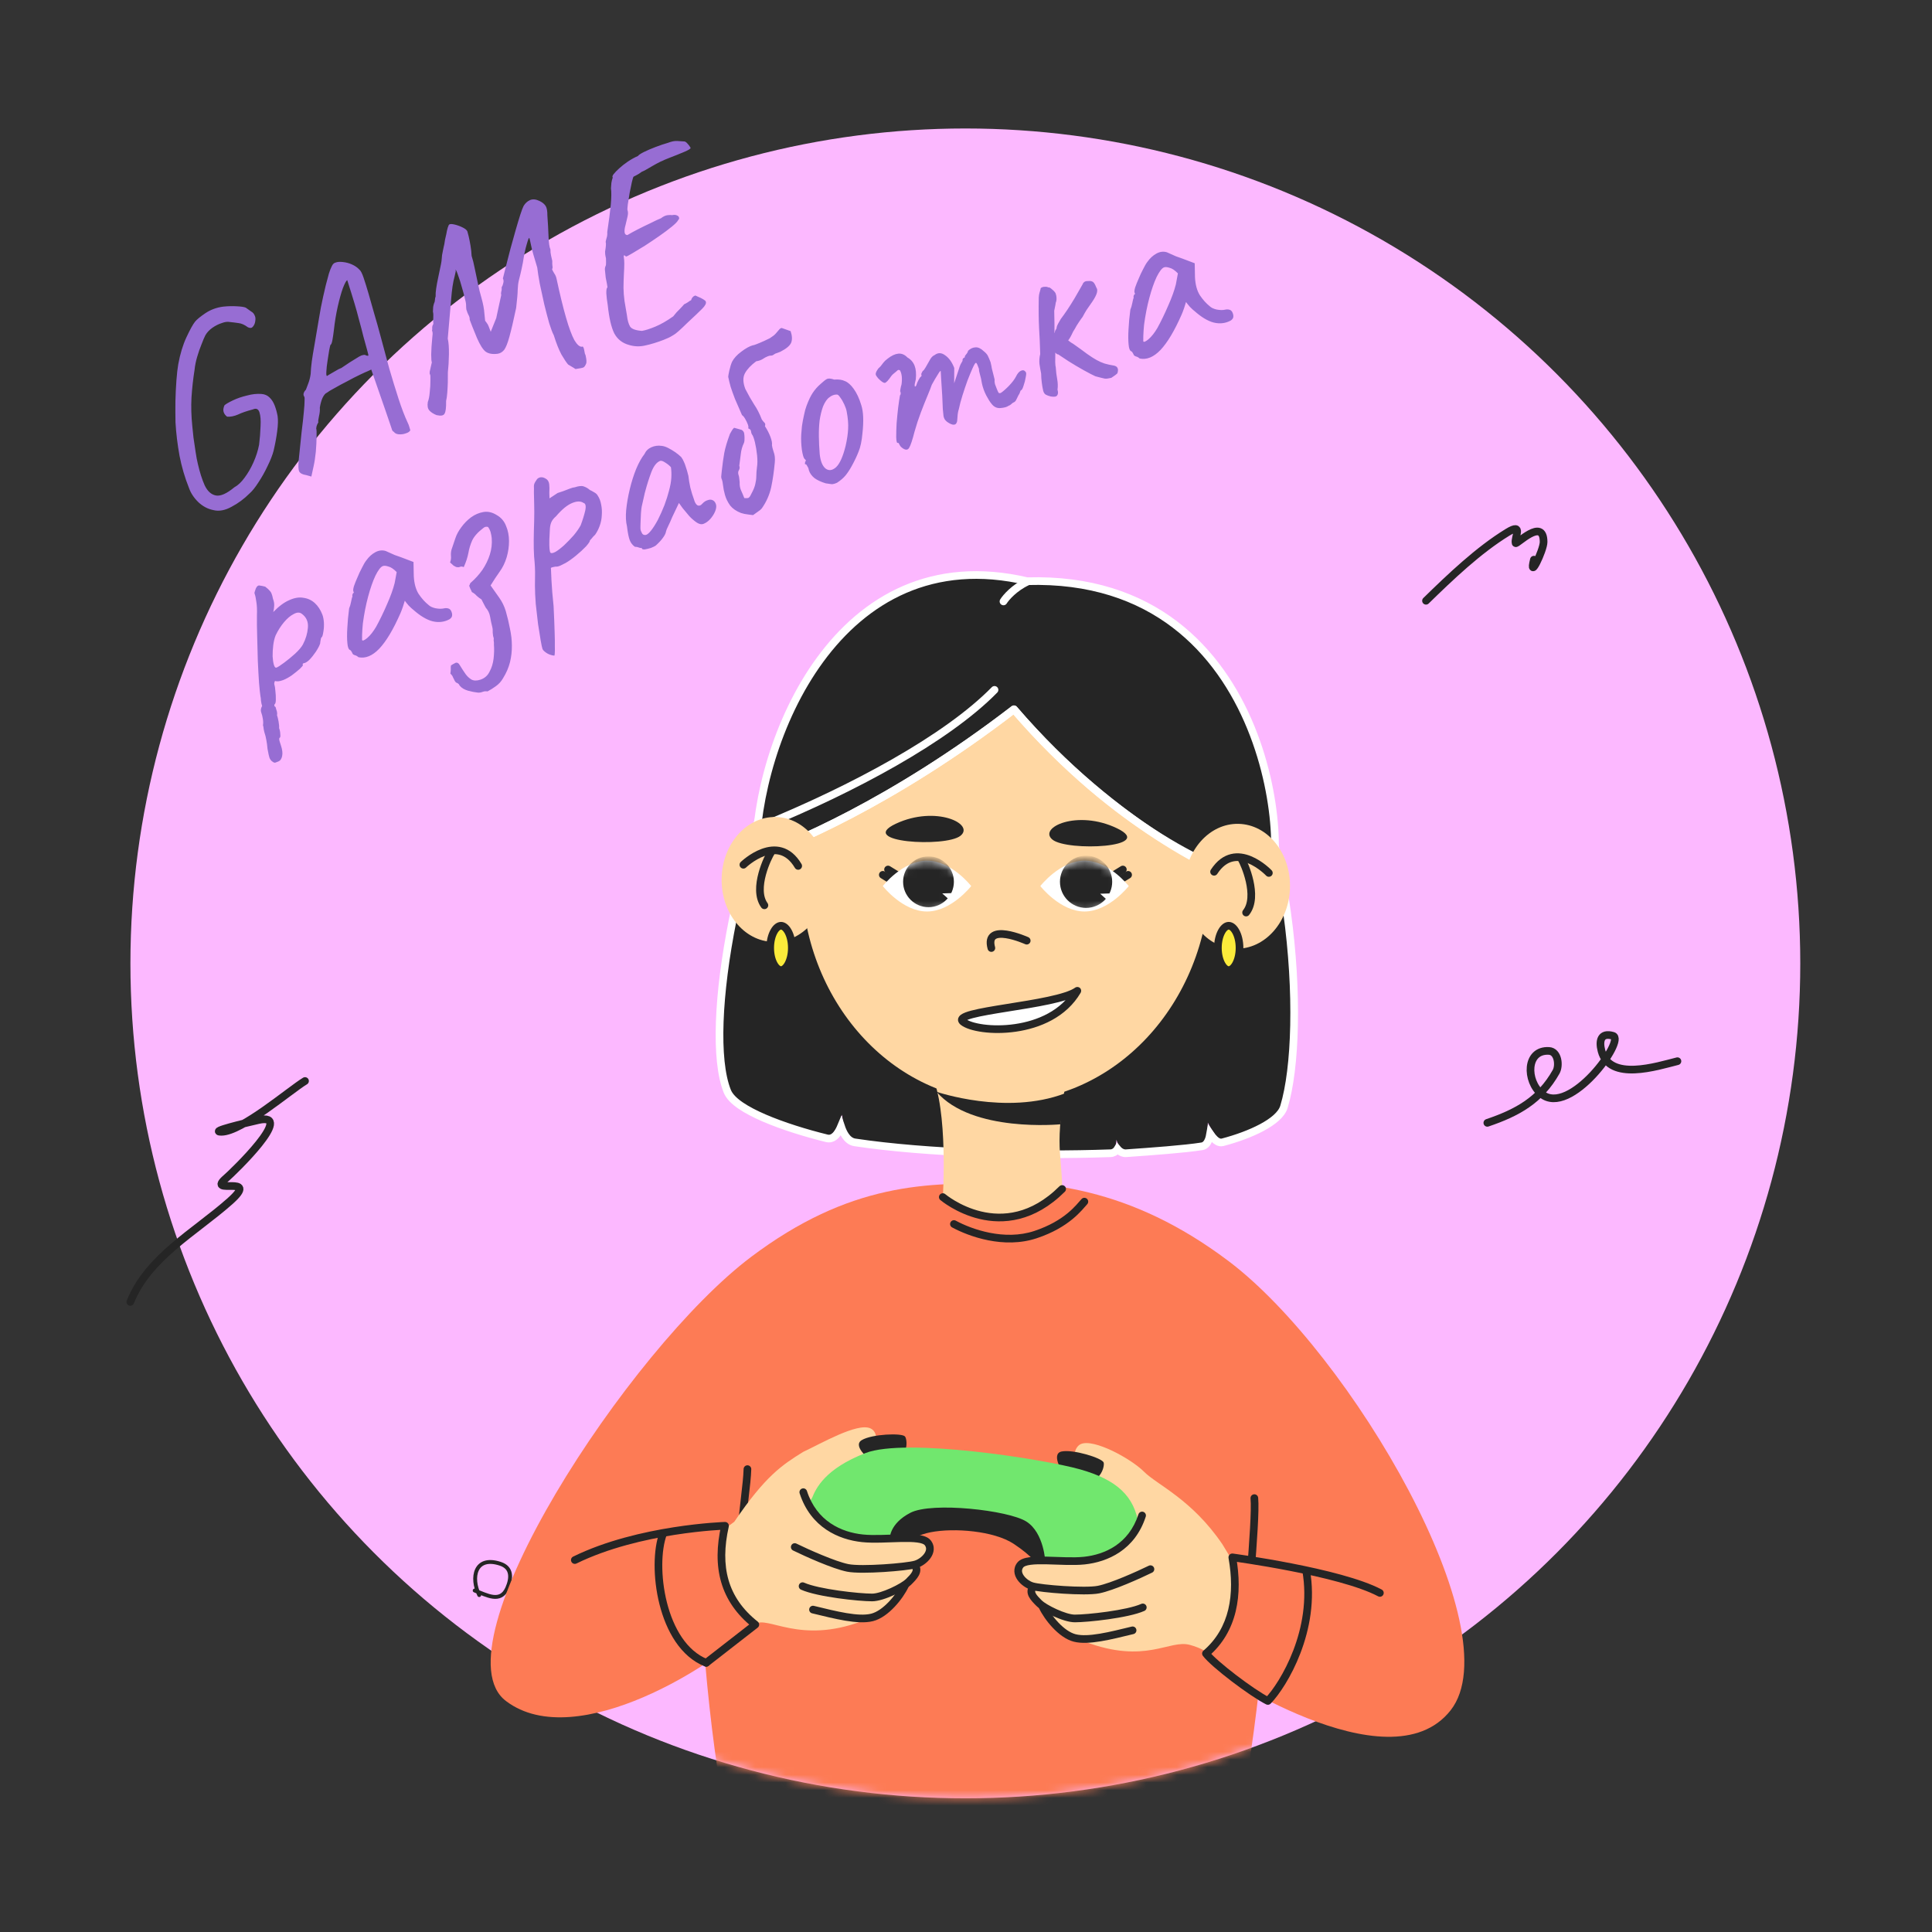 <svg width="252" height="252" viewBox="0 0 252 252" fill="none" xmlns="http://www.w3.org/2000/svg">
<rect x="0" y="0" width="252" height="252" fill="#333333" stroke="none"/>
<g clip-path="url(#clip0_447_18150)">
<circle cx="125.915" cy="125.661" r="108.903" fill="#FCB8FF"/>
<mask id="mask0_447_18150" style="mask-type:alpha" maskUnits="userSpaceOnUse" x="17" y="16" width="218" height="219">
<circle cx="125.915" cy="125.653" r="108.903" fill="url(#paint0_linear_447_18150)"/>
</mask>
<g mask="url(#mask0_447_18150)">
<path d="M99.819 252.286C92.98 244.3 89.094 198.563 91.944 177.509L99.819 167.345L129.645 157L164.755 170.975C168.048 191.424 164.434 232.322 158.296 251.379C154.497 263.176 108.368 262.269 99.819 252.286Z" fill="#FD7B55"/>
</g>
<path d="M186 78.361C189.165 75.27 192.851 71.746 196.648 69.426C198.767 68.131 197.49 70.137 197.691 70.84C197.77 71.117 201.339 67.397 201.339 70.692C201.339 71.777 199.353 75.881 200.074 73" stroke="#252525" stroke-linecap="round"/>
<path d="M194 146.459C197.89 145.136 200.879 143.516 202.973 139.794C203.427 138.987 203.238 137.147 202.042 137.077C199.008 136.898 199.009 141.009 201.074 142.699C204.77 145.723 212.092 135.592 210.382 135.103C208.804 134.652 208.54 135.745 208.893 137.077C209.954 141.088 216.095 139.092 218.796 138.417" stroke="#252525" stroke-linecap="round"/>
<path d="M39.786 141C37.805 142.195 31.505 147.627 28.877 147.627C27.197 147.627 32.042 146.473 33.68 146.101C38.6 144.983 30.429 152.871 29.51 153.659C26.751 156.023 34.099 153.044 29.957 156.712C25.435 160.714 19.329 163.994 17 169.817" stroke="#252525" stroke-linecap="round"/>
<path d="M61.914 207.46C63.503 208.054 65.284 209.149 66.167 207.131C66.73 205.844 66.808 204.475 65.244 203.966C61.926 202.886 61.387 205.813 62.508 208.054" stroke="#252525" stroke-width="0.503" stroke-linecap="round"/>
<path d="M27.821 66.532C27.101 66.389 26.453 66.046 25.876 65.503C25.291 64.939 24.878 64.309 24.637 63.613C24.106 62.289 23.7 60.906 23.419 59.462C23.151 57.988 22.974 56.529 22.89 55.084C22.873 54.204 22.87 53.294 22.88 52.354C22.904 51.385 22.947 50.469 23.012 49.608C23.076 48.746 23.155 48.051 23.249 47.523C23.496 46.172 23.849 45.003 24.308 44.015C24.781 42.997 25.159 42.311 25.442 41.956C25.677 41.669 26.127 41.3 26.791 40.849C27.478 40.39 28.255 40.105 29.124 39.994C29.74 39.931 30.325 39.916 30.88 39.951C31.456 39.977 31.849 40.036 32.056 40.129C32.327 40.321 32.563 40.489 32.766 40.633C32.982 40.747 33.14 40.933 33.238 41.191C33.325 41.355 33.343 41.594 33.291 41.91C33.253 42.195 33.147 42.433 32.973 42.622C32.821 42.804 32.607 42.824 32.331 42.683C31.888 42.36 31.487 42.181 31.128 42.146C30.762 42.089 30.374 42.04 29.965 42C29.671 41.94 29.32 41.988 28.912 42.144C28.495 42.278 28.093 42.482 27.704 42.753C27.316 43.025 27.009 43.351 26.786 43.732C26.645 44.008 26.477 44.405 26.281 44.923C26.077 45.419 25.889 45.959 25.718 46.542C25.547 47.124 25.436 47.671 25.385 48.183C25.191 49.415 25.055 50.636 24.977 51.848C24.912 53.03 24.948 54.285 25.086 55.611C25.115 55.945 25.165 56.43 25.236 57.068C25.329 57.697 25.422 58.326 25.515 58.956C25.608 59.585 25.703 60.09 25.799 60.472C26.052 61.582 26.351 62.527 26.698 63.305C27.066 64.075 27.555 64.516 28.164 64.628C28.773 64.74 29.573 64.385 30.564 63.563C31.033 63.309 31.478 62.893 31.896 62.315C32.337 61.727 32.723 61.063 33.055 60.32C33.4 59.548 33.646 58.777 33.795 58.006C33.897 57.179 33.961 56.379 33.985 55.606C34.032 54.825 33.983 54.216 33.84 53.778C33.697 53.34 33.415 53.214 32.994 53.4C32.166 53.618 31.514 53.843 31.036 54.075C30.55 54.285 30.081 54.378 29.628 54.354C29.388 54.175 29.233 53.964 29.164 53.719C29.095 53.475 29.134 53.189 29.28 52.862C29.483 52.686 29.856 52.47 30.398 52.213C30.94 51.956 31.55 51.748 32.227 51.587C32.896 51.406 33.523 51.338 34.108 51.386C34.538 51.418 34.895 51.577 35.177 51.863C35.45 52.128 35.669 52.475 35.834 52.905C35.998 53.334 36.123 53.791 36.21 54.275C36.283 54.789 36.264 55.449 36.154 56.254C36.057 57.03 35.901 57.878 35.686 58.797C35.536 59.372 35.274 60.038 34.899 60.797C34.546 61.548 34.151 62.253 33.713 62.913C33.298 63.564 32.914 64.043 32.564 64.349C31.852 65.065 31.066 65.648 30.205 66.101C29.352 66.575 28.557 66.719 27.821 66.532ZM39.947 61.969C39.478 61.902 39.173 61.748 39.032 61.507C38.912 61.257 38.89 60.749 38.965 59.981C39.041 59.213 39.164 58.021 39.334 56.405C39.48 55.241 39.579 54.341 39.632 53.706C39.697 53.04 39.728 52.573 39.724 52.304C39.74 52.026 39.737 51.856 39.712 51.791C39.595 51.614 39.559 51.456 39.604 51.315C39.641 51.154 39.739 50.993 39.9 50.833C39.966 50.684 40.064 50.425 40.194 50.056C40.345 49.678 40.454 49.255 40.52 48.786C40.541 48.261 40.59 47.712 40.667 47.141C40.745 46.57 40.862 45.848 41.021 44.975C41.171 44.08 41.368 42.921 41.612 41.498C41.754 40.582 41.935 39.639 42.155 38.668C42.367 37.676 42.615 36.682 42.899 35.687C43.021 35.296 43.145 34.978 43.273 34.732C43.392 34.465 43.553 34.305 43.754 34.252C44.012 34.154 44.335 34.129 44.723 34.178C45.132 34.218 45.53 34.324 45.916 34.497C46.302 34.669 46.621 34.892 46.873 35.165C47.047 35.296 47.229 35.645 47.421 36.211C47.613 36.778 47.829 37.471 48.069 38.291C48.308 39.11 48.557 39.988 48.816 40.923C49.089 41.828 49.39 42.907 49.722 44.16C50.053 45.412 50.404 46.718 50.776 48.078C51.17 49.429 51.569 50.73 51.973 51.979C52.368 53.206 52.771 54.259 53.18 55.137C53.276 55.322 53.345 55.504 53.39 55.684C53.434 55.865 53.477 56.008 53.518 56.116C53.438 56.294 53.244 56.43 52.935 56.523C52.655 56.63 52.352 56.672 52.023 56.65C51.716 56.62 51.504 56.516 51.387 56.339C51.298 56.3 51.222 56.23 51.16 56.131C51.11 56.002 51.022 55.74 50.896 55.345C50.77 54.95 50.557 54.33 50.258 53.484L48.423 48.202L48.017 48.394C47.823 48.468 47.466 48.629 46.946 48.878C46.425 49.126 45.87 49.412 45.279 49.736C44.681 50.039 44.13 50.336 43.626 50.627C43.135 50.889 42.805 51.089 42.636 51.227C42.443 51.301 42.256 51.52 42.075 51.885C41.916 52.241 41.796 52.669 41.716 53.167C41.745 53.501 41.707 53.885 41.602 54.319C41.51 54.723 41.485 54.979 41.526 55.087C41.417 55.252 41.337 55.43 41.287 55.621C41.259 55.804 41.245 55.896 41.245 55.896C41.294 56.025 41.31 56.388 41.292 56.986C41.288 57.554 41.254 58.207 41.192 58.945C41.121 59.661 41.021 60.303 40.893 60.869L40.611 62.159L39.947 61.969ZM42.65 49.043C42.65 49.043 42.749 48.98 42.948 48.855C43.168 48.722 43.42 48.576 43.704 48.418C44.002 48.23 44.279 48.087 44.537 47.989C45.357 47.429 45.959 47.039 46.343 46.818C46.718 46.576 46.981 46.426 47.131 46.369C47.303 46.303 47.466 46.278 47.619 46.293C47.746 46.367 47.846 46.403 47.919 46.4C48.013 46.389 48.06 46.383 48.06 46.383C48.065 46.332 48.003 46.072 47.873 45.605C47.744 45.137 47.584 44.558 47.394 43.868C47.225 43.169 47.037 42.453 46.831 41.719C46.637 40.956 46.447 40.265 46.26 39.647C46.065 39.008 45.916 38.523 45.815 38.192C45.68 37.776 45.562 37.403 45.46 37.072C45.35 36.72 45.295 36.544 45.295 36.544C45.166 36.593 44.977 36.937 44.728 37.573C44.501 38.202 44.277 39.002 44.057 39.972C43.838 40.943 43.671 41.955 43.556 43.008C43.498 43.498 43.433 43.942 43.363 44.338C43.293 44.734 43.204 44.953 43.097 44.994C43.07 45.053 43.015 45.296 42.932 45.721C42.861 46.118 42.79 46.576 42.718 47.096C42.638 47.594 42.589 48.044 42.57 48.445C42.542 48.825 42.569 49.024 42.65 49.043ZM75.064 48.136C75.064 48.136 74.981 48.081 74.817 47.972C74.66 47.884 74.421 47.741 74.099 47.544C73.877 47.285 73.588 46.853 73.235 46.25C72.894 45.617 72.559 44.772 72.229 43.716C72.063 43.41 71.866 42.895 71.638 42.169C71.431 41.436 71.217 40.619 70.996 39.718C70.788 38.788 70.592 37.891 70.409 37.025C70.247 36.151 70.136 35.442 70.076 34.899C69.645 33.513 69.378 32.556 69.275 32.029C69.163 31.481 69.087 31.153 69.046 31.045C68.992 30.968 68.876 31.246 68.7 31.879C68.516 32.492 68.35 33.282 68.203 34.249C68.096 34.807 67.99 35.303 67.885 35.737C67.793 36.141 67.725 36.414 67.68 36.554C67.594 36.907 67.543 37.321 67.527 37.794C67.524 38.239 67.457 39.028 67.324 40.162C66.974 41.823 66.679 43.08 66.44 43.935C66.214 44.76 65.987 45.327 65.76 45.636C65.525 45.922 65.245 46.091 64.92 46.142C64.239 46.23 63.711 46.136 63.335 45.861C62.98 45.578 62.605 44.983 62.209 44.075C61.966 43.504 61.762 43.003 61.598 42.573C61.433 42.144 61.322 41.854 61.265 41.703C61.277 41.477 61.216 41.254 61.083 41.034C60.971 40.806 60.905 40.634 60.886 40.519C60.831 40.441 60.802 40.267 60.798 39.998C60.806 39.699 60.764 39.395 60.671 39.086C60.579 38.654 60.444 38.139 60.265 37.542C60.099 36.916 59.926 36.367 59.746 35.894C59.586 35.413 59.466 35.164 59.385 35.146C59.461 35.215 59.468 35.36 59.404 35.581C59.355 35.773 59.318 35.935 59.294 36.067C59.092 36.76 58.939 37.779 58.838 39.123C58.728 40.445 58.582 42.126 58.402 44.165C58.518 44.662 58.569 45.344 58.556 46.211C58.543 47.078 58.497 47.859 58.418 48.554C58.42 48.947 58.418 49.391 58.41 49.886C58.395 50.36 58.371 50.813 58.338 51.244C58.306 51.675 58.256 52.026 58.188 52.299C58.204 53.179 58.134 53.735 57.976 53.968C57.849 54.213 57.502 54.272 56.936 54.144C56.528 53.98 56.217 53.778 56.003 53.54C55.789 53.302 55.722 52.934 55.802 52.435C55.927 52.117 56.01 51.691 56.052 51.157C56.116 50.616 56.145 50.112 56.139 49.647C56.155 49.173 56.14 48.908 56.094 48.852C56.04 48.774 56.027 48.643 56.055 48.46C56.097 48.247 56.188 47.843 56.33 47.247C56.276 47.169 56.246 46.836 56.243 46.246C56.252 45.627 56.3 44.882 56.386 44.012C56.409 43.88 56.424 43.727 56.431 43.551C56.438 43.377 56.41 43.239 56.348 43.14C56.38 43.03 56.388 42.891 56.373 42.724C56.38 42.549 56.432 42.394 56.528 42.259C56.497 42.049 56.493 41.78 56.515 41.451C56.537 41.123 56.522 40.858 56.469 40.656C56.481 40.43 56.491 40.229 56.498 40.054C56.526 39.871 56.569 39.694 56.627 39.524C56.689 39.427 56.723 39.291 56.73 39.116C56.737 38.941 56.767 38.794 56.82 38.675C56.807 38.385 56.832 38.03 56.894 37.613C56.956 37.195 57.044 36.718 57.159 36.181C57.274 35.645 57.392 35.083 57.512 34.495C57.572 34.202 57.608 33.942 57.62 33.715C57.623 33.468 57.671 33.142 57.763 32.737C57.763 32.737 57.793 32.59 57.853 32.297C57.934 31.994 57.999 31.649 58.048 31.262C58.098 31.07 58.153 30.828 58.213 30.534C58.265 30.218 58.329 29.935 58.405 29.684C58.482 29.434 58.552 29.296 58.617 29.271C58.737 29.2 58.974 29.208 59.328 29.295C59.681 29.381 60.025 29.508 60.36 29.676C60.695 29.843 60.895 30.013 60.961 30.185C60.993 30.271 61.05 30.483 61.13 30.822C61.211 31.16 61.29 31.561 61.368 32.023C61.447 32.486 61.495 32.935 61.514 33.371C61.665 33.831 61.802 34.382 61.925 35.024C62.069 35.659 62.206 36.308 62.337 36.972C62.468 37.636 62.623 38.266 62.801 38.863C63.016 39.618 63.144 40.307 63.186 40.932C63.249 41.548 63.281 41.856 63.281 41.856C63.357 41.925 63.43 42.02 63.501 42.141C63.585 42.232 63.664 42.374 63.738 42.568L64.009 43.276L64.728 41.487C64.848 40.9 64.963 40.363 65.073 39.878C65.196 39.363 65.3 38.892 65.383 38.467C65.342 38.359 65.34 38.224 65.376 38.063C65.434 37.893 65.455 37.688 65.437 37.449C65.533 37.313 65.602 37.139 65.644 36.926C65.707 36.705 65.691 36.502 65.595 36.317C65.687 35.913 65.823 35.368 66.005 34.683C66.178 33.977 66.371 33.226 66.584 32.43C66.81 31.605 67.034 30.805 67.255 30.031C67.476 29.257 67.676 28.59 67.856 28.029C68.048 27.438 68.195 27.049 68.296 26.863C68.507 26.511 68.78 26.259 69.115 26.106C69.472 25.945 69.892 25.982 70.376 26.215C70.77 26.409 71.042 26.638 71.192 26.901C71.333 27.142 71.402 27.547 71.397 28.115C71.468 29.073 71.519 29.977 71.548 30.827C71.578 31.678 71.661 32.249 71.798 32.542C71.786 32.768 71.811 33.029 71.875 33.325C71.939 33.62 71.993 33.858 72.037 34.038C72.025 34.265 72.031 34.472 72.053 34.66C72.098 34.84 72.083 34.994 72.008 35.121C72.049 35.228 72.14 35.403 72.282 35.644C72.437 35.856 72.542 36.099 72.597 36.373C73.036 38.421 73.448 40.111 73.834 41.441C74.211 42.749 74.57 43.72 74.91 44.353C75.264 44.956 75.597 45.248 75.909 45.227C75.987 45.173 76.046 45.199 76.087 45.306C76.15 45.406 76.216 45.676 76.286 46.117C76.357 46.238 76.404 46.392 76.427 46.58C76.463 46.739 76.484 46.891 76.49 47.036C76.497 47.181 76.491 47.295 76.472 47.376C76.361 47.664 76.245 47.844 76.124 47.915C76.025 47.977 75.672 48.051 75.064 48.136ZM86.546 44.336C85.686 44.665 84.893 44.907 84.164 45.062C83.465 45.231 82.754 45.207 82.032 44.991C81.177 44.752 80.543 44.255 80.132 43.501C79.734 42.718 79.448 41.485 79.272 39.804C79.174 39.226 79.112 38.708 79.085 38.251C79.079 37.785 79.13 37.532 79.237 37.49C79.218 37.375 79.192 37.212 79.162 37.002C79.122 36.771 79.071 36.508 79.007 36.212C78.967 35.784 78.935 35.476 78.912 35.288C78.881 35.078 78.906 34.884 78.985 34.706C79.033 34.638 79.055 34.47 79.051 34.201C79.038 33.91 79.034 33.739 79.039 33.688C79.039 33.688 79.021 33.609 78.985 33.45C78.941 33.27 78.921 33.056 78.925 32.809C79.041 32.148 79.067 31.732 79.001 31.56C79.011 31.458 79.048 31.296 79.111 31.075C79.196 30.846 79.228 30.575 79.207 30.263C79.416 28.878 79.569 27.699 79.665 26.727C79.752 25.733 79.761 25.015 79.691 24.574C79.708 24.297 79.727 24.056 79.747 23.851C79.781 23.617 79.84 23.385 79.924 23.155C79.84 23.064 79.881 22.913 80.047 22.702C80.212 22.491 80.46 22.237 80.789 21.938C81.118 21.64 81.487 21.351 81.898 21.071C82.329 20.783 82.766 20.542 83.209 20.348C83.305 20.213 83.56 20.041 83.973 19.834C84.408 19.619 84.915 19.4 85.495 19.178C86.075 18.956 86.621 18.773 87.131 18.627C87.604 18.446 88.004 18.367 88.333 18.389C88.662 18.411 88.99 18.433 89.319 18.455C89.467 18.521 89.592 18.622 89.692 18.756C89.814 18.881 89.91 19.005 89.981 19.125C90.044 19.224 90.075 19.274 90.075 19.274C90.116 19.381 89.84 19.561 89.247 19.812C88.653 20.064 88.002 20.325 87.293 20.596C86.499 20.9 85.76 21.256 85.079 21.664C84.398 22.073 83.939 22.322 83.703 22.412C83.435 22.613 83.187 22.77 82.959 22.881C82.752 22.985 82.649 23.037 82.649 23.037C82.606 23.053 82.532 23.279 82.427 23.713C82.336 24.117 82.237 24.598 82.13 25.156C82.036 25.684 81.956 26.183 81.889 26.652C81.835 27.091 81.821 27.343 81.846 27.407C81.928 27.622 81.932 27.891 81.859 28.215C81.785 28.538 81.697 28.917 81.592 29.351C81.484 29.712 81.442 30.024 81.468 30.285C81.486 30.524 81.608 30.65 81.834 30.662C82.153 30.466 82.591 30.225 83.146 29.939C83.723 29.644 84.293 29.364 84.857 29.1C85.434 28.805 85.883 28.596 86.205 28.473C86.529 28.226 86.822 28.09 87.083 28.064C87.344 28.038 87.54 28.037 87.672 28.06C87.947 28.004 88.162 28.02 88.319 28.108C88.467 28.175 88.552 28.266 88.571 28.381C88.612 28.489 88.57 28.603 88.444 28.725C88.364 28.904 88.1 29.177 87.65 29.546C87.2 29.915 86.664 30.317 86.042 30.752C85.421 31.186 84.784 31.614 84.133 32.036C83.495 32.428 82.945 32.761 82.484 33.036C82.022 33.311 81.745 33.454 81.65 33.465C81.406 33.214 81.314 33.261 81.373 33.608C81.445 33.926 81.447 34.639 81.378 35.748C81.347 36.376 81.33 36.974 81.325 37.542C81.334 38.08 81.377 38.642 81.453 39.229C81.543 39.785 81.651 40.421 81.776 41.137C81.848 41.774 81.986 42.263 82.19 42.604C82.407 42.915 82.921 43.1 83.732 43.159C84.194 43.081 84.776 42.895 85.477 42.603C86.199 42.302 86.977 41.857 87.81 41.267C88.106 40.883 88.391 40.565 88.664 40.313C88.929 40.039 89.12 39.831 89.237 39.687C89.345 39.646 89.498 39.563 89.696 39.438C89.908 39.283 90.057 39.19 90.143 39.157C90.224 38.855 90.394 38.654 90.652 38.556C90.695 38.539 90.824 38.588 91.04 38.703C91.269 38.787 91.496 38.898 91.721 39.033C91.945 39.169 92.059 39.273 92.062 39.346C92.144 39.561 91.99 39.866 91.599 40.262C91.209 40.657 90.559 41.275 89.649 42.116C89.202 42.557 88.832 42.908 88.537 43.169C88.264 43.421 87.986 43.626 87.701 43.784C87.425 43.963 87.04 44.147 86.546 44.336ZM36.297 99.326C36.212 99.359 36.104 99.4 35.975 99.449C35.855 99.52 35.704 99.479 35.522 99.327C35.395 99.253 35.28 99.112 35.176 98.905C35.094 98.691 35 98.283 34.894 97.684C34.862 97.277 34.808 96.879 34.733 96.49C34.666 96.121 34.599 95.851 34.534 95.679C34.501 95.593 34.457 95.413 34.401 95.139C34.375 94.878 34.342 94.694 34.3 94.586C34.342 94.373 34.338 94.104 34.287 93.779C34.237 93.453 34.166 93.173 34.076 92.936C33.977 92.678 34.016 92.393 34.191 92.079C34.126 91.908 34.076 91.68 34.042 91.398C34.029 91.107 34.006 90.919 33.974 90.833C33.923 90.508 33.861 89.928 33.789 89.094C33.729 88.23 33.676 87.253 33.628 86.163C33.602 85.065 33.574 83.993 33.543 82.946C33.512 81.899 33.502 81.004 33.514 80.261C33.541 79.561 33.516 78.979 33.438 78.517C33.373 78.025 33.299 77.671 33.217 77.456C33.184 77.37 33.181 77.297 33.208 77.238C33.226 77.157 33.277 77.002 33.362 76.773C33.495 76.476 33.653 76.341 33.836 76.37C34.041 76.39 34.294 76.441 34.596 76.522C34.875 76.736 35.083 76.927 35.221 77.096C35.381 77.256 35.509 77.589 35.603 78.095C35.727 78.417 35.78 78.717 35.763 78.994C35.746 79.272 35.719 79.491 35.682 79.653C35.637 79.793 35.632 79.844 35.667 79.807C36.392 79.062 37.083 78.551 37.741 78.275C38.412 77.969 39.026 77.87 39.584 77.976C40.155 78.053 40.65 78.283 41.066 78.665C41.483 79.048 41.811 79.55 42.049 80.173C42.148 80.431 42.213 80.763 42.246 81.169C42.27 81.554 42.253 81.93 42.196 82.296C42.153 82.633 42.091 82.891 42.011 83.069C41.926 83.102 41.868 83.21 41.84 83.393C41.803 83.555 41.775 83.738 41.755 83.943C41.665 84.223 41.48 84.577 41.2 85.004C40.934 85.402 40.651 85.756 40.351 86.068C40.043 86.358 39.791 86.503 39.595 86.504C39.595 86.504 39.567 86.528 39.51 86.574C39.467 86.59 39.466 86.652 39.508 86.76C39.524 86.802 39.389 86.965 39.103 87.247C38.808 87.507 38.46 87.788 38.058 88.089C37.648 88.369 37.271 88.575 36.928 88.706C36.477 88.879 36.121 88.916 35.862 88.818C35.836 88.877 35.807 88.963 35.775 89.073C35.765 89.175 35.772 89.259 35.797 89.323C35.846 89.452 35.887 89.72 35.919 90.126C35.965 90.503 35.985 90.877 35.979 91.248C35.973 91.62 35.917 91.826 35.809 91.867C35.809 91.867 35.8 91.908 35.782 91.988C35.764 92.069 35.818 92.147 35.945 92.222C35.945 92.222 35.979 92.344 36.048 92.588C36.147 92.846 36.175 93.082 36.133 93.294C36.199 93.466 36.266 93.737 36.333 94.105C36.4 94.473 36.423 94.76 36.403 94.965C36.501 95.222 36.553 95.486 36.557 95.755C36.591 96.037 36.565 96.195 36.48 96.228C36.402 96.282 36.397 96.432 36.466 96.676C36.543 96.942 36.602 97.129 36.643 97.236C36.827 97.782 36.88 98.242 36.802 98.616C36.723 98.991 36.555 99.228 36.297 99.326ZM36.081 87.072C36.253 87.007 36.579 86.796 37.058 86.44C37.538 86.084 38.016 85.692 38.492 85.264C38.982 84.806 39.321 84.405 39.51 84.062C39.88 83.354 40.096 82.632 40.159 81.894C40.234 81.126 39.979 80.522 39.392 80.081C39.105 79.846 38.748 79.847 38.322 80.084C37.887 80.3 37.459 80.66 37.037 81.167C36.614 81.673 36.253 82.242 35.953 82.874C35.802 83.251 35.697 83.686 35.639 84.176C35.58 84.666 35.553 85.144 35.559 85.61C35.586 86.067 35.642 86.44 35.728 86.727C35.813 87.015 35.931 87.13 36.081 87.072ZM46.755 85.724C46.603 85.585 46.447 85.498 46.285 85.461C46.115 85.403 46.013 85.331 45.98 85.245C45.948 85.159 45.904 85.077 45.85 84.999C45.809 84.892 45.729 84.812 45.61 84.758C45.453 84.671 45.353 84.377 45.309 83.876C45.258 83.354 45.255 82.703 45.301 81.922C45.339 81.119 45.418 80.264 45.539 79.356C45.645 79.119 45.73 78.827 45.796 78.482C45.861 78.137 45.92 77.905 45.973 77.787C45.94 77.701 45.943 77.613 45.983 77.524C46.015 77.413 46.074 77.342 46.16 77.309L46.086 77.116C46.044 77.008 46.071 76.789 46.166 76.457C46.282 76.117 46.433 75.739 46.619 75.323C46.797 74.886 46.993 74.466 47.209 74.064C47.416 73.64 47.602 73.322 47.768 73.111C48.104 72.638 48.496 72.279 48.944 72.034C49.413 71.78 49.873 71.727 50.324 71.875C50.413 71.915 50.562 71.981 50.77 72.074C50.977 72.167 51.215 72.273 51.482 72.393C51.763 72.483 52.047 72.583 52.336 72.694L53.935 73.302L53.971 75.135C54.02 76.101 54.233 76.881 54.608 77.477C55.005 78.064 55.433 78.54 55.893 78.906C56.091 79.101 56.392 79.245 56.797 79.336C57.222 79.419 57.594 79.425 57.911 79.353C58.091 79.309 58.277 79.312 58.468 79.362C58.66 79.412 58.801 79.555 58.891 79.791C58.973 80.006 58.996 80.194 58.959 80.356C58.923 80.518 58.805 80.661 58.607 80.786C57.931 81.143 57.199 81.226 56.412 81.035C55.646 80.835 54.816 80.34 53.923 79.549C53.788 79.452 53.579 79.261 53.297 78.975C53.029 78.659 52.863 78.452 52.801 78.352C52.756 78.493 52.673 78.758 52.551 79.15C52.422 79.519 52.317 79.793 52.238 79.971C51.304 82.101 50.381 83.648 49.469 84.612C48.571 85.547 47.666 85.918 46.755 85.724ZM47.225 83.476C47.282 83.627 47.508 83.54 47.902 83.217C48.309 82.865 48.698 82.371 49.071 81.736C49.563 80.834 50.031 79.867 50.474 78.836C50.938 77.796 51.273 76.868 51.477 76.051L51.743 74.62C51.339 74.208 50.975 73.965 50.652 73.892C50.342 73.789 50.101 73.77 49.929 73.836C49.65 73.943 49.329 74.361 48.968 75.09C48.628 75.811 48.311 76.72 48.016 77.818C47.722 78.915 47.492 80.087 47.328 81.331C47.278 81.843 47.245 82.336 47.229 82.81C47.226 83.254 47.225 83.476 47.225 83.476ZM63.586 90.185C63.373 90.143 63.16 90.163 62.945 90.245C62.73 90.327 62.52 90.358 62.315 90.338C61.957 90.303 61.531 90.219 61.038 90.088C60.566 89.948 60.215 89.738 59.984 89.457C59.946 89.422 59.915 89.372 59.89 89.308C59.874 89.265 59.85 89.237 59.821 89.224C59.775 89.167 59.707 89.119 59.618 89.079C59.537 89.061 59.474 89.024 59.428 88.968C59.335 88.855 59.26 88.724 59.203 88.573C59.132 88.453 59.072 88.328 59.023 88.199C58.952 88.078 58.86 87.966 58.746 87.862C58.774 87.678 58.792 87.499 58.799 87.324C58.785 87.157 58.791 86.982 58.82 86.799C58.919 86.737 59.018 86.674 59.117 86.612C59.203 86.579 59.285 86.535 59.363 86.481C59.613 86.361 59.829 86.475 60.011 86.824C60.215 87.164 60.453 87.529 60.725 87.918C60.934 88.207 61.185 88.444 61.477 88.627C61.79 88.803 62.187 88.811 62.668 88.652C63.213 88.468 63.609 88.12 63.856 87.607C64.133 87.107 64.308 86.535 64.382 85.891C64.456 85.247 64.47 84.639 64.423 84.066C64.433 83.963 64.433 83.865 64.421 83.771C64.41 83.677 64.398 83.583 64.387 83.488C64.406 83.408 64.409 83.32 64.398 83.226C64.324 83.033 64.28 82.791 64.268 82.5C64.285 82.222 64.263 81.972 64.202 81.749C64.097 81.346 64.006 80.913 63.928 80.451C63.849 79.988 63.661 79.592 63.363 79.263C63.363 79.263 63.319 79.181 63.232 79.018C63.145 78.854 63.053 78.68 62.958 78.495C62.862 78.309 62.811 78.206 62.802 78.185C62.578 78.049 62.371 77.894 62.182 77.72C62.005 77.517 61.794 77.351 61.548 77.224C61.491 77.073 61.427 76.938 61.356 76.817C61.307 76.688 61.253 76.549 61.196 76.398C61.244 76.331 61.277 76.256 61.295 76.175C61.314 76.094 61.362 76.027 61.44 75.973C61.994 75.49 62.487 74.944 62.919 74.336C63.343 73.706 63.667 73.04 63.891 72.339C64.116 71.637 64.197 70.917 64.136 70.177C64.11 69.916 64.062 69.663 63.994 69.419C63.925 69.174 63.813 68.946 63.658 68.734C63.437 68.671 63.242 68.709 63.073 68.847C62.347 69.396 61.854 69.941 61.594 70.484C61.355 71.019 61.186 71.576 61.088 72.155C60.981 72.713 60.782 73.319 60.49 73.972C60.282 73.879 60.107 73.872 59.965 73.951C59.836 74 59.676 74 59.484 73.95C59.395 73.91 59.287 73.853 59.16 73.778C59.046 73.674 58.895 73.535 58.705 73.362C58.816 73.073 58.855 72.787 58.821 72.505C58.8 72.192 58.828 71.911 58.904 71.66C59.092 71.121 59.26 70.626 59.407 70.175C59.555 69.725 59.808 69.258 60.166 68.777C60.536 68.266 60.962 67.832 61.441 67.477C61.942 67.113 62.482 66.882 63.06 66.784C63.638 66.686 64.219 66.821 64.803 67.189C65.37 67.513 65.773 67.987 66.011 68.61C66.263 69.203 66.39 69.857 66.392 70.57C66.394 71.284 66.293 71.987 66.09 72.68C65.874 73.403 65.563 74.039 65.158 74.588C64.773 75.129 64.384 75.721 63.99 76.364C64.362 76.886 64.738 77.42 65.119 77.964C65.491 78.486 65.775 79.067 65.97 79.707C66.193 80.483 66.376 81.251 66.518 82.009C66.681 82.759 66.764 83.491 66.766 84.204C66.776 84.939 66.695 85.659 66.522 86.366C66.349 87.072 66.041 87.781 65.599 88.492C65.362 88.903 65.049 89.244 64.66 89.515C64.293 89.779 63.935 90.002 63.586 90.185ZM72.314 85.518C72.139 85.511 71.936 85.465 71.707 85.38C71.478 85.296 71.272 85.177 71.091 85.025C70.918 84.894 70.807 84.764 70.757 84.635C70.708 84.507 70.63 84.142 70.524 83.543C70.426 82.965 70.311 82.245 70.179 81.385C70.077 80.537 69.977 79.664 69.88 78.766C69.812 77.881 69.777 77.081 69.775 76.368C69.777 76.244 69.781 75.836 69.788 75.144C69.807 74.423 69.767 73.576 69.666 72.605C69.625 71.981 69.608 71.261 69.616 70.445C69.624 69.629 69.643 68.81 69.673 67.986C69.694 67.14 69.695 66.401 69.675 65.769C69.655 65.136 69.643 64.624 69.641 64.231C69.651 63.808 69.651 63.55 69.64 63.455C69.633 63.31 69.657 63.178 69.71 63.059C69.776 62.911 69.851 62.784 69.933 62.678C70.008 62.551 70.073 62.465 70.13 62.419C70.475 62.163 70.87 62.197 71.314 62.52C71.495 62.672 71.603 62.889 71.637 63.172C71.671 63.454 71.676 63.822 71.652 64.274L71.673 65.005L72.734 64.304C72.928 64.23 73.168 64.15 73.456 64.065C73.756 63.95 74.046 63.839 74.326 63.732C74.605 63.625 74.817 63.569 74.963 63.562C75.486 63.387 75.878 63.348 76.137 63.446C76.417 63.535 76.686 63.691 76.943 63.913C77.092 63.979 77.278 64.081 77.502 64.216C77.719 64.331 77.87 64.47 77.957 64.633C78.183 64.966 78.335 65.363 78.413 65.826C78.505 66.258 78.532 66.716 78.495 67.198C78.479 67.672 78.386 68.138 78.217 68.597C78.061 69.026 77.863 69.409 77.623 69.748C77.441 69.916 77.285 70.086 77.154 70.259C77.015 70.411 76.945 70.487 76.945 70.487C76.965 70.603 76.794 70.865 76.433 71.273C76.064 71.661 75.627 72.062 75.121 72.477C74.615 72.892 74.159 73.214 73.754 73.443C73.612 73.522 73.405 73.626 73.134 73.754C72.863 73.882 72.636 73.932 72.453 73.904C72.2 73.951 72.031 73.991 71.945 74.024C71.859 74.057 71.832 74.116 71.865 74.202C71.86 74.253 71.882 74.762 71.932 75.728C71.981 76.694 72.073 77.804 72.207 79.058C72.276 80.46 72.321 81.575 72.342 82.404C72.372 83.255 72.381 83.891 72.371 84.314C72.381 84.729 72.379 85.013 72.364 85.166C72.357 85.341 72.34 85.458 72.314 85.518ZM71.795 72.087C71.909 72.191 72.129 72.156 72.457 71.982C72.797 71.778 73.178 71.484 73.598 71.102C74.031 70.69 74.446 70.261 74.841 69.814C75.228 69.346 75.53 68.91 75.745 68.508C76.013 67.79 76.21 67.148 76.339 66.582C76.459 65.994 76.383 65.666 76.11 65.598C75.743 65.345 75.24 65.352 74.604 65.62C73.968 65.888 73.276 66.46 72.528 67.337C72.212 67.606 71.998 67.885 71.887 68.173C71.789 68.432 71.733 68.737 71.719 69.087C71.705 69.437 71.684 69.864 71.655 70.368C71.642 70.914 71.649 71.318 71.675 71.579C71.701 71.84 71.741 72.009 71.795 72.087ZM85.544 71.151C85.389 71.26 85.171 71.368 84.892 71.474C84.605 71.56 84.345 71.622 84.114 71.661C83.896 71.671 83.775 71.643 83.75 71.579C83.709 71.471 83.635 71.438 83.527 71.479C83.527 71.479 83.457 71.457 83.317 71.412C83.198 71.359 83.026 71.326 82.799 71.314C82.491 71.087 82.271 70.802 82.14 70.458C82 70.093 81.879 69.487 81.777 68.639C81.636 68.078 81.602 67.377 81.674 66.536C81.76 65.666 81.917 64.757 82.145 63.808C82.373 62.859 82.652 61.977 82.98 61.161C83.33 60.338 83.688 59.697 84.054 59.236C84.24 58.821 84.543 58.52 84.965 58.334C85.386 58.148 85.832 58.089 86.3 58.156C86.556 58.181 86.837 58.271 87.142 58.425C87.447 58.579 87.75 58.759 88.05 58.964C88.35 59.17 88.618 59.387 88.854 59.617C89.008 59.829 89.123 60.032 89.197 60.225C89.284 60.389 89.366 60.603 89.443 60.869C89.542 61.127 89.657 61.526 89.79 62.066C89.831 62.494 89.915 63.004 90.042 63.595C90.191 64.178 90.344 64.674 90.5 65.082C90.613 65.507 90.767 65.781 90.962 65.903C91.178 66.017 91.397 65.946 91.618 65.689C91.827 65.461 92.053 65.313 92.298 65.244C92.534 65.154 92.742 65.149 92.92 65.228C93.119 65.3 93.269 65.464 93.367 65.722C93.466 65.98 93.439 66.298 93.288 66.675C93.151 67.024 92.936 67.364 92.645 67.697C92.367 68.001 92.067 68.214 91.745 68.337C91.508 68.427 91.229 68.374 90.908 68.177C90.578 67.958 90.249 67.678 89.921 67.335C89.606 66.963 89.311 66.608 89.034 66.271L88.557 65.604L87.677 67.455C87.512 67.862 87.34 68.248 87.159 68.613C86.992 68.948 86.896 69.181 86.873 69.313C86.84 69.548 86.709 69.819 86.483 70.127C86.277 70.428 85.964 70.769 85.544 71.151ZM84.914 69.213C85.197 68.858 85.497 68.387 85.813 67.798C86.122 67.187 86.407 66.549 86.669 65.882C86.923 65.194 87.118 64.578 87.255 64.033C87.431 63.399 87.534 62.831 87.563 62.327C87.592 61.824 87.576 61.362 87.513 60.943C87.337 60.739 87.103 60.545 86.811 60.361C86.511 60.156 86.282 60.072 86.123 60.108C85.65 60.288 85.261 60.782 84.954 61.589C84.66 62.366 84.397 63.193 84.166 64.069C84.121 64.21 84.069 64.427 84.009 64.72C83.949 65.014 83.885 65.297 83.816 65.57C83.761 65.812 83.725 65.974 83.706 66.055C83.675 66.165 83.64 66.462 83.603 66.944C83.579 67.396 83.559 67.859 83.543 68.333C83.519 68.786 83.532 69.076 83.581 69.205C83.631 69.334 83.695 69.47 83.774 69.612C83.874 69.746 84.019 69.801 84.207 69.779C84.395 69.756 84.631 69.567 84.914 69.213ZM98.226 67.188C98.043 67.16 97.849 67.136 97.644 67.115C97.461 67.087 97.278 67.059 97.094 67.03C96.933 66.993 96.781 66.953 96.641 66.908C96.034 66.672 95.565 66.347 95.234 65.932C94.916 65.487 94.692 65.031 94.563 64.563C94.433 64.096 94.35 63.684 94.312 63.329C94.267 62.953 94.22 62.7 94.17 62.571C94.083 62.407 94.054 62.234 94.082 62.05C94.102 61.846 94.123 61.641 94.143 61.436C94.242 60.537 94.35 59.757 94.467 59.096C94.597 58.406 94.845 57.573 95.21 56.596C95.298 56.439 95.379 56.297 95.454 56.17C95.541 56.014 95.641 55.889 95.754 55.797L96.705 56.062C96.823 56.114 96.918 56.201 96.989 56.322C97.052 56.421 97.088 56.58 97.097 56.798C97.112 56.965 97.115 57.136 97.108 57.311C97.115 57.456 97.095 57.599 97.051 57.739C96.817 58.222 96.675 58.72 96.624 59.232C96.565 59.722 96.5 60.227 96.428 60.747C96.502 60.941 96.488 61.13 96.387 61.317C96.278 61.482 96.254 61.676 96.314 61.899C96.372 62.049 96.408 62.208 96.422 62.375C96.437 62.541 96.455 62.719 96.478 62.907C96.459 63.309 96.522 63.666 96.667 63.98C96.811 64.294 96.95 64.623 97.081 64.967C97.286 64.987 97.457 64.983 97.594 64.955C97.723 64.906 97.853 64.733 97.986 64.436C98.276 63.907 98.454 63.469 98.519 63.124C98.605 62.771 98.649 62.434 98.65 62.114C98.65 61.794 98.677 61.414 98.731 60.975C98.806 60.527 98.812 59.996 98.749 59.38C98.686 58.764 98.592 58.196 98.468 57.677C98.335 57.137 98.203 56.793 98.073 56.646C98.011 56.547 97.972 56.414 97.958 56.247C97.943 56.08 97.821 55.955 97.592 55.87C97.645 55.751 97.626 55.574 97.536 55.337C97.445 55.101 97.329 54.862 97.188 54.621C97.046 54.38 96.912 54.221 96.785 54.147C96.414 53.304 96.106 52.597 95.863 52.025C95.633 51.423 95.447 50.904 95.304 50.466C95.174 49.998 95.068 49.559 94.984 49.147C94.981 49.075 95.028 48.811 95.124 48.355C95.234 47.87 95.356 47.479 95.489 47.182C95.731 46.72 96.13 46.284 96.687 45.874C97.258 45.434 97.777 45.149 98.245 45.02C98.231 45.05 98.364 45.011 98.644 44.904C98.944 44.789 99.273 44.651 99.63 44.49C99.987 44.329 100.248 44.205 100.411 44.117C100.567 44.009 100.722 43.9 100.878 43.791C101.033 43.683 101.27 43.432 101.587 43.04C101.718 42.867 101.846 42.781 101.969 42.783L103.123 43.191C103.331 43.801 103.353 44.31 103.189 44.717C103.017 45.103 102.549 45.491 101.787 45.881C101.659 45.931 101.519 45.984 101.369 46.041C101.21 46.077 101.064 46.146 100.93 46.246C100.817 46.338 100.699 46.384 100.575 46.382C100.473 46.372 100.336 46.399 100.164 46.465C99.928 46.556 99.693 46.682 99.46 46.845C99.218 46.987 98.946 47.079 98.642 47.121C97.951 47.632 97.46 48.152 97.17 48.681C96.88 49.211 96.895 49.894 97.215 50.732C97.605 51.494 97.984 52.162 98.351 52.736C98.74 53.301 99.078 53.96 99.365 54.712C99.482 54.889 99.597 55.029 99.711 55.133C99.825 55.238 99.846 55.39 99.775 55.589C100.071 56.042 100.309 56.505 100.49 56.978C100.663 57.429 100.73 57.797 100.691 58.083C100.706 58.25 100.78 58.541 100.915 58.958C101.063 59.344 101.111 59.794 101.061 60.306C100.953 61.504 100.793 62.599 100.581 63.592C100.361 64.562 99.957 65.468 99.367 66.309C99.249 66.452 99.092 66.587 98.893 66.712C98.716 66.829 98.494 66.987 98.226 67.188ZM109.19 62.959C108.919 63.087 108.685 63.152 108.488 63.154C108.284 63.133 108.024 63.097 107.708 63.045C107.096 62.861 106.602 62.631 106.226 62.356C105.863 62.052 105.623 61.713 105.505 61.34C105.474 61.13 105.408 60.958 105.308 60.824C105.229 60.682 105.189 60.611 105.189 60.611C105.019 60.553 104.952 60.505 104.986 60.467C105.013 60.407 105.02 60.331 105.009 60.236C105.165 60.128 105.141 60.001 104.938 59.857C104.808 59.71 104.692 59.311 104.591 58.66C104.503 57.98 104.475 57.326 104.506 56.698C104.523 56.421 104.554 56.052 104.6 55.591C104.667 55.122 104.755 54.645 104.865 54.16C104.967 53.653 105.08 53.241 105.204 52.922C105.472 52.205 105.738 51.647 106.005 51.249C106.285 50.822 106.628 50.432 107.035 50.08C107.399 49.744 107.674 49.528 107.859 49.432C108.044 49.337 108.362 49.363 108.812 49.511C109.386 49.464 109.854 49.531 110.219 49.712C110.597 49.863 110.968 50.189 111.332 50.69C111.742 51.247 112.079 51.968 112.343 52.852C112.62 53.706 112.67 54.931 112.492 56.526C112.404 57.52 112.238 58.309 111.994 58.895C111.772 59.473 111.472 60.105 111.094 60.791C110.817 61.291 110.544 61.703 110.274 62.028C110.004 62.352 109.643 62.663 109.19 62.959ZM110.302 58.139C110.485 57.33 110.592 56.612 110.623 55.984C110.667 55.327 110.604 54.551 110.434 53.656C110.387 53.403 110.287 53.109 110.134 52.773C109.973 52.416 109.792 52.104 109.591 51.836C109.411 51.56 109.253 51.436 109.116 51.464C108.795 51.463 108.484 51.582 108.181 51.821C107.87 52.038 107.593 52.44 107.349 53.026C107.148 53.595 107 54.206 106.905 54.858C106.831 55.502 106.799 56.191 106.809 56.926C106.819 57.66 106.856 58.434 106.921 59.247C107.018 60.145 107.267 60.764 107.668 61.103C108.09 61.435 108.55 61.382 109.048 60.945C109.537 60.487 109.955 59.552 110.302 58.139ZM117.816 58.516C117.719 58.455 117.613 58.372 117.499 58.268C117.407 58.155 117.344 58.056 117.312 57.97C117.295 57.927 117.264 57.877 117.218 57.821C117.193 57.757 117.138 57.741 117.052 57.774C116.963 57.734 116.911 57.471 116.897 56.983C116.897 56.467 116.914 55.869 116.95 55.19C117.008 54.503 117.074 53.838 117.148 53.194C117.235 52.521 117.313 51.986 117.384 51.59C117.466 51.484 117.498 51.373 117.478 51.258C117.472 51.112 117.447 51.048 117.404 51.064C117.404 51.064 117.421 50.947 117.455 50.713C117.501 50.449 117.545 50.272 117.584 50.183C117.641 49.816 117.655 49.467 117.626 49.133C117.589 48.778 117.508 48.501 117.383 48.303C117.256 48.228 117.147 48.233 117.056 48.317C116.965 48.401 116.919 48.443 116.919 48.443C116.841 48.497 116.729 48.59 116.582 48.72C116.448 48.82 116.333 48.938 116.237 49.073C115.874 49.606 115.603 49.894 115.423 49.938C115.234 49.961 114.934 49.756 114.522 49.322C114.346 49.119 114.248 48.959 114.228 48.844C114.209 48.728 114.25 48.577 114.351 48.391C114.465 48.175 114.589 48.016 114.723 47.916C114.849 47.794 114.942 47.684 115.004 47.587C115.182 47.346 115.335 47.165 115.46 47.043C115.608 46.913 115.72 46.821 115.798 46.766C116.291 46.381 116.751 46.168 117.179 46.127C117.607 46.087 118.003 46.255 118.369 46.633C118.81 46.883 119.12 47.244 119.301 47.717C119.473 48.168 119.524 48.752 119.454 49.468L119.316 50.075C119.291 50.331 119.31 50.447 119.375 50.422C119.461 50.389 119.529 50.277 119.579 50.085C119.61 49.975 119.69 49.797 119.817 49.551C119.945 49.305 120.041 49.17 120.106 49.145C120.106 49.145 120.123 49.126 120.158 49.088C120.214 49.042 120.213 48.944 120.156 48.794C120.196 48.704 120.235 48.615 120.275 48.526C120.337 48.429 120.367 48.38 120.367 48.38C120.453 48.347 120.577 48.189 120.74 47.905C120.915 47.592 121.122 47.23 121.359 46.819C121.529 46.557 121.711 46.389 121.904 46.315C122.341 45.976 122.8 45.985 123.282 46.343C123.785 46.692 124.18 47.243 124.467 47.995L124.456 49.993L125.074 48.132C125.137 47.911 125.208 47.711 125.288 47.533C125.389 47.346 125.477 47.19 125.552 47.063C125.537 46.896 125.569 46.785 125.646 46.731C125.724 46.677 125.763 46.65 125.763 46.65C125.763 46.65 125.784 46.641 125.827 46.625C125.862 46.587 125.867 46.536 125.842 46.471C125.917 46.344 126.006 46.224 126.111 46.11C126.207 45.975 126.26 45.856 126.27 45.754C126.578 45.464 126.902 45.315 127.244 45.307C127.578 45.278 127.938 45.448 128.326 45.817C128.575 46.018 128.747 46.21 128.842 46.395C128.938 46.581 129.059 46.867 129.207 47.253C129.287 47.592 129.343 47.866 129.374 48.076C129.418 48.256 129.467 48.447 129.519 48.648C129.571 48.85 129.642 49.131 129.73 49.491C129.71 49.696 129.726 49.899 129.779 50.1C129.853 50.294 129.922 50.476 129.988 50.648C130.095 50.928 130.18 51.117 130.242 51.216C130.296 51.294 130.399 51.304 130.549 51.246C130.825 51.067 131.176 50.76 131.601 50.327C132.04 49.864 132.343 49.465 132.51 49.13C132.717 48.706 132.939 48.449 133.176 48.358C133.425 48.238 133.631 48.295 133.794 48.528C133.87 48.597 133.869 48.82 133.791 49.194C133.734 49.561 133.641 49.929 133.511 50.298C133.403 50.66 133.295 50.861 133.188 50.902C133.123 50.927 133.073 51.02 133.036 51.182C132.991 51.322 132.928 51.445 132.845 51.55C132.752 51.758 132.655 51.956 132.554 52.142C132.474 52.32 132.348 52.442 132.177 52.508C132.091 52.541 131.996 52.614 131.891 52.728C131.8 52.812 131.68 52.882 131.529 52.94C131.339 53.087 130.994 53.182 130.493 53.225C130.014 53.261 129.62 53.067 129.31 52.643C129.134 52.44 128.915 52.093 128.654 51.602C128.384 51.089 128.189 50.548 128.07 49.978C128.008 49.559 127.926 49.184 127.824 48.853C127.723 48.523 127.679 48.281 127.694 48.127C127.67 48.063 127.612 47.912 127.522 47.676C127.423 47.418 127.342 47.302 127.277 47.326C127.191 47.359 127.049 47.598 126.85 48.044C126.664 48.459 126.447 48.986 126.198 49.623C125.97 50.251 125.751 50.902 125.54 51.573C125.329 52.245 125.173 52.834 125.071 53.341C124.968 53.651 124.907 54.007 124.888 54.408C124.869 54.809 124.836 55.044 124.788 55.111C124.703 55.341 124.529 55.432 124.265 55.385C124.022 55.33 123.761 55.196 123.483 54.983C123.369 54.878 123.285 54.787 123.23 54.709C123.168 54.61 123.115 54.471 123.07 54.291C123.039 54.081 123.008 53.773 122.976 53.367C122.965 52.952 122.939 52.371 122.9 51.623C122.857 50.802 122.81 50.069 122.76 49.423C122.724 48.747 122.705 48.41 122.705 48.41C122.672 48.324 122.544 48.471 122.321 48.852C122.089 49.212 121.828 49.656 121.538 50.186C121.435 50.496 121.248 50.974 120.978 51.619C120.707 52.264 120.418 52.99 120.111 53.797C119.804 54.604 119.531 55.435 119.292 56.289C119.005 57.409 118.77 58.114 118.586 58.406C118.424 58.69 118.167 58.726 117.816 58.516ZM137.055 51.713C136.783 51.645 136.568 51.567 136.412 51.479C136.255 51.392 136.142 51.225 136.073 50.981C135.993 50.642 135.93 50.285 135.885 49.908C135.831 49.51 135.803 49.114 135.8 48.721C135.717 48.31 135.644 47.895 135.582 47.475C135.542 47.047 135.574 46.616 135.679 46.182C135.65 45.011 135.601 43.885 135.532 42.803C135.476 41.692 135.462 40.367 135.49 38.83C135.507 38.553 135.538 38.344 135.583 38.204C135.641 38.034 135.689 37.868 135.725 37.706C135.714 37.612 135.762 37.544 135.869 37.503C135.99 37.433 136.138 37.401 136.313 37.408C136.48 37.393 136.627 37.423 136.754 37.498C136.831 37.443 137.003 37.538 137.268 37.781C137.555 38.016 137.71 38.228 137.733 38.416C137.766 38.502 137.789 38.628 137.804 38.795C137.818 38.962 137.807 39.126 137.771 39.288C137.718 39.407 137.681 39.569 137.661 39.773C137.632 39.956 137.581 40.21 137.508 40.533C137.523 41.217 137.534 41.792 137.539 42.257C137.545 42.723 137.539 43.255 137.521 43.852C137.453 44.125 137.446 44.46 137.5 44.858C137.553 45.256 137.603 45.644 137.648 46.02C137.646 46.464 137.642 46.872 137.636 47.244C137.652 47.607 137.676 47.832 137.709 47.918C137.739 48.448 137.802 48.965 137.897 49.471C137.983 49.955 137.996 50.406 137.934 50.824C138.035 51.154 138.021 51.406 137.89 51.579C137.781 51.744 137.503 51.789 137.055 51.713ZM144.954 49.284C144.594 49.373 144.311 49.407 144.107 49.386C143.894 49.345 143.485 49.242 142.881 49.08C142.525 48.92 142.018 48.658 141.362 48.294C140.705 47.929 140.037 47.532 139.355 47.103C138.666 46.653 138.089 46.27 137.624 45.956L138.267 43.678C138.678 43.915 139.027 44.151 139.314 44.386C139.601 44.621 139.818 44.772 139.967 44.838C140.74 45.38 141.353 45.823 141.804 46.167C142.278 46.503 142.686 46.766 143.029 46.955C143.372 47.144 143.714 47.296 144.054 47.412C144.415 47.52 144.845 47.614 145.343 47.695C145.424 47.713 145.513 47.753 145.611 47.814C145.708 47.875 145.779 47.996 145.823 48.176C145.827 48.445 145.788 48.633 145.706 48.738C145.636 48.814 145.386 48.996 144.954 49.284ZM137.392 45.638C137.123 45.322 137.026 44.941 137.102 44.493C137.19 44.016 137.345 43.649 137.567 43.392C137.595 43.209 137.644 43.079 137.714 43.003C137.797 42.898 137.832 42.798 137.821 42.704C137.831 42.601 137.893 42.442 138.008 42.226C138.143 42.002 138.262 41.797 138.363 41.61C138.625 41.264 138.913 40.858 139.227 40.393C139.555 39.898 139.862 39.412 140.147 38.934C140.432 38.455 140.669 38.044 140.857 37.701C141.068 37.35 141.193 37.13 141.233 37.041C141.264 36.93 141.33 36.844 141.429 36.781C141.541 36.689 141.711 36.649 141.937 36.661C142.219 36.627 142.432 36.668 142.576 36.786C142.711 36.882 142.853 37.123 143 37.51C143.155 37.722 143.157 38.016 143.006 38.394C142.868 38.742 142.614 39.172 142.243 39.683C142.112 39.856 141.938 40.108 141.719 40.438C141.522 40.759 141.353 41.058 141.212 41.333C141.094 41.477 140.926 41.713 140.708 42.043C140.502 42.343 140.329 42.631 140.188 42.907C140.058 43.08 139.906 43.359 139.734 43.745C139.553 44.11 139.347 44.41 139.117 44.646C138.676 45.553 138.357 46.069 138.158 46.194C137.96 46.32 137.704 46.134 137.392 45.638ZM148.652 46.762C148.501 46.623 148.344 46.535 148.182 46.498C148.012 46.44 147.911 46.368 147.878 46.282C147.845 46.197 147.801 46.115 147.747 46.037C147.706 45.93 147.626 45.849 147.507 45.796C147.351 45.708 147.25 45.414 147.207 44.914C147.155 44.392 147.152 43.74 147.198 42.959C147.236 42.157 147.315 41.302 147.436 40.394C147.542 40.156 147.628 39.865 147.693 39.52C147.758 39.175 147.817 38.943 147.87 38.824C147.837 38.738 147.841 38.651 147.881 38.562C147.912 38.451 147.971 38.38 148.057 38.347L147.983 38.153C147.942 38.046 147.969 37.826 148.063 37.495C148.18 37.155 148.331 36.777 148.516 36.361C148.694 35.924 148.891 35.504 149.106 35.101C149.313 34.678 149.5 34.36 149.665 34.149C150.001 33.676 150.393 33.316 150.841 33.071C151.311 32.818 151.771 32.765 152.221 32.913C152.31 32.953 152.459 33.019 152.667 33.112C152.875 33.205 153.112 33.311 153.38 33.43C153.66 33.52 153.945 33.621 154.233 33.732L155.832 34.339L155.868 36.172C155.918 37.139 156.13 37.919 156.505 38.514C156.902 39.101 157.331 39.578 157.791 39.944C157.988 40.139 158.289 40.282 158.694 40.374C159.12 40.457 159.491 40.463 159.808 40.391C159.989 40.347 160.174 40.349 160.366 40.399C160.557 40.449 160.698 40.592 160.788 40.829C160.871 41.044 160.893 41.232 160.857 41.394C160.82 41.555 160.703 41.699 160.504 41.824C159.828 42.181 159.096 42.264 158.309 42.072C157.543 41.873 156.714 41.377 155.82 40.586C155.685 40.49 155.476 40.299 155.195 40.013C154.926 39.697 154.761 39.489 154.698 39.39C154.653 39.53 154.57 39.796 154.449 40.187C154.319 40.557 154.215 40.831 154.135 41.009C153.201 43.139 152.278 44.686 151.367 45.65C150.468 46.585 149.563 46.955 148.652 46.762ZM149.122 44.514C149.18 44.664 149.405 44.578 149.799 44.255C150.206 43.903 150.596 43.409 150.968 42.774C151.461 41.871 151.928 40.905 152.371 39.873C152.836 38.834 153.17 37.906 153.375 37.089L153.64 35.658C153.236 35.246 152.873 35.003 152.549 34.93C152.239 34.827 151.998 34.808 151.826 34.874C151.547 34.981 151.227 35.399 150.865 36.128C150.525 36.849 150.208 37.758 149.914 38.856C149.619 39.953 149.39 41.124 149.226 42.369C149.175 42.881 149.142 43.374 149.126 43.848C149.123 44.292 149.122 44.514 149.122 44.514Z" fill="#976DD3"/>
<path d="M95.094 142.299C91.956 134.462 96.507 108.613 106.234 90.052C115.962 71.491 145.303 72.694 156.914 89.021C168.525 105.348 170.094 134.565 167.113 144.361C166.605 146.03 163.089 147.7 159.424 148.658C158.735 148.838 157.541 146.424 157.541 146.424C157.541 146.424 157.576 149.044 156.757 149.174C154.478 149.534 150.055 149.846 147.204 150.047L146.872 150.071C146.05 150.129 145.617 148.658 145.617 148.658C145.617 148.658 145.626 150.042 144.832 150.071C134.396 150.441 120.85 150.069 111.412 148.658C109.999 148.447 109.843 145.393 109.843 145.393C109.843 145.393 108.941 148.422 107.804 148.142C102.226 146.774 95.968 144.48 95.094 142.299Z" fill="#252525"/>
<path d="M157.848 147.902C158.021 148.151 158.216 148.401 158.418 148.596C158.541 148.715 158.686 148.833 158.847 148.913C159.01 148.994 159.231 149.057 159.475 148.993C161.325 148.507 163.15 147.838 164.587 147.069C165.305 146.684 165.94 146.268 166.436 145.827C166.925 145.391 167.313 144.9 167.477 144.358C168.992 139.358 169.333 129.52 167.865 118.923C166.396 108.316 163.101 96.84 157.257 88.584C151.37 80.264 141.015 75.826 130.929 75.805C120.838 75.783 110.917 80.186 105.969 89.672C101.103 99.003 97.537 110.152 95.578 119.951C94.598 124.851 94.017 129.424 93.88 133.273C93.743 137.105 94.041 140.276 94.862 142.336C95.136 143.024 95.792 143.646 96.606 144.204C97.436 144.772 98.501 145.321 99.697 145.836C102.09 146.867 105.063 147.791 107.854 148.479C108.422 148.619 108.855 148.279 109.119 147.958C109.356 147.668 109.548 147.292 109.7 146.927C109.84 147.345 110.028 147.786 110.28 148.152C110.55 148.545 110.943 148.922 111.491 149.004C120.925 150.421 134.44 150.793 144.843 150.422C145.209 150.409 145.482 150.231 145.667 150.008C145.702 149.965 145.733 149.922 145.762 149.877C145.832 149.959 145.909 150.039 145.995 150.11C146.217 150.295 146.521 150.447 146.891 150.421L147.222 150.397L147.243 150.396C150.07 150.196 154.482 149.883 156.772 149.519C157.251 149.443 157.497 149.026 157.619 148.735C157.727 148.481 157.799 148.186 157.848 147.902Z" stroke="white"/>
<path d="M97.96 163.952C110.746 154.327 120.954 154.098 131.38 154.499L111.365 187.669L92.163 203.652C92.163 203.652 100.584 208.98 97.319 212.761C94.053 216.542 75.273 228.917 65.993 221.87C56.712 214.824 81.976 175.982 97.96 163.952Z" fill="#FD7B55"/>
<path d="M160.219 164.468C147.433 154.844 136.133 153.77 125.707 154.171L141.44 207.95H168.766L157.845 217.403C157.845 217.403 181.14 233.386 189.218 223.074C197.296 212.763 176.203 176.499 160.219 164.468Z" fill="#FD7B55"/>
<path d="M163.611 195.406C163.898 198.557 162.408 211.905 162.408 217.061" stroke="#252525" stroke-linecap="round" stroke-linejoin="round"/>
<path d="M139.801 136.91C137.266 149.857 138.486 149.526 138.543 155.091C131.628 162.544 122.978 156.144 122.978 156.144C122.978 156.144 123.714 144.721 121.487 140.113C119.266 135.511 139.801 136.91 139.801 136.91Z" fill="#FFD7A3"/>
<path d="M122.157 142.406C122.157 142.406 131.234 145.529 138.9 142.615L138.323 146.645C138.323 146.645 126.769 147.779 122.157 142.406Z" fill="#252525"/>
<path d="M122.975 156.141C122.975 156.141 130.801 162.789 138.54 155.087" stroke="#252525" stroke-miterlimit="10" stroke-linecap="round" stroke-linejoin="round"/>
<path d="M157.82 114.604C158.178 98.23 146.546 84.695 131.838 84.374C117.129 84.052 104.916 97.064 104.557 113.438C104.199 129.812 115.831 143.347 130.54 143.669C145.248 143.991 157.462 130.978 157.82 114.604Z" fill="#FFD7A3"/>
<path d="M117.225 114.272L115.831 113.414" stroke="#252525" stroke-linecap="round" stroke-linejoin="round"/>
<path d="M116.543 114.967L115.149 114.109" stroke="#252525" stroke-linecap="round" stroke-linejoin="round"/>
<path d="M126.678 115.574C126.678 115.574 124.096 118.89 120.911 118.89C117.726 118.89 115.145 115.574 115.145 115.574C115.145 115.574 117.726 112.258 120.911 112.258C124.096 112.258 126.678 115.574 126.678 115.574Z" fill="white"/>
<mask id="mask1_447_18150" style="mask-type:alpha" maskUnits="userSpaceOnUse" x="115" y="112" width="12" height="7">
<path d="M126.678 115.574C126.678 115.574 124.096 118.89 120.911 118.89C117.726 118.89 115.145 115.574 115.145 115.574C115.145 115.574 117.726 112.258 120.911 112.258C124.096 112.258 126.678 115.574 126.678 115.574Z" fill="white"/>
</mask>
<g mask="url(#mask1_447_18150)">
<circle cx="121.108" cy="115.015" r="3.312" fill="#252525"/>
<path d="M122.9 116.532L123.817 117.352L124.13 116.493L122.9 116.532Z" fill="white"/>
</g>
<path d="M145.064 114.272L146.458 113.414" stroke="#252525" stroke-linecap="round" stroke-linejoin="round"/>
<path d="M145.75 114.967L147.144 114.109" stroke="#252525" stroke-linecap="round" stroke-linejoin="round"/>
<path d="M147.227 115.574C147.227 115.574 144.645 118.89 141.46 118.89C138.275 118.89 135.693 115.574 135.693 115.574C135.693 115.574 138.275 112.258 141.46 112.258C144.645 112.258 147.227 115.574 147.227 115.574Z" fill="white"/>
<mask id="mask2_447_18150" style="mask-type:alpha" maskUnits="userSpaceOnUse" x="135" y="112" width="13" height="7">
<path d="M147.227 115.574C147.227 115.574 144.645 118.89 141.46 118.89C138.275 118.89 135.693 115.574 135.693 115.574C135.693 115.574 138.275 112.258 141.46 112.258C144.645 112.258 147.227 115.574 147.227 115.574Z" fill="white"/>
</mask>
<g mask="url(#mask2_447_18150)">
<circle cx="141.662" cy="115.015" r="3.406" fill="#252525"/>
<path d="M143.5 116.574L144.442 117.417L144.764 116.534L143.5 116.574Z" fill="white"/>
</g>
<path d="M125.272 109.019C127.215 107.475 122.058 105.005 116.856 107.44C111.653 109.875 123.329 110.564 125.272 109.019Z" fill="#252525"/>
<path d="M137.275 109.514C135.353 107.944 140.542 105.543 145.712 108.046C150.881 110.55 139.197 111.084 137.275 109.514Z" fill="#252525"/>
<path d="M133.919 122.696C133.919 122.696 128.357 120.197 129.307 123.656" stroke="#252525" stroke-miterlimit="10" stroke-linecap="round" stroke-linejoin="round"/>
<path d="M137.248 123.662C137.256 123.661 137.254 123.647 137.247 123.648C137.24 123.656 137.241 123.663 137.248 123.662Z" fill="#252525"/>
<path d="M125.624 133.281C127.464 134.753 136.993 135.268 140.524 129.234C137.749 131.235 123.785 131.81 125.624 133.281Z" fill="white"/>
<path d="M125.624 133.281L125.312 133.672H125.312L125.624 133.281ZM140.524 129.234L140.956 129.487C141.075 129.283 141.036 129.023 140.861 128.864C140.686 128.705 140.424 128.691 140.232 128.829L140.524 129.234ZM125.312 133.672C125.609 133.909 126.024 134.101 126.494 134.253C126.972 134.407 127.539 134.53 128.166 134.614C129.419 134.781 130.939 134.794 132.511 134.567C135.642 134.114 139.082 132.688 140.956 129.487L140.093 128.982C138.435 131.815 135.344 133.147 132.368 133.577C130.887 133.792 129.459 133.778 128.298 133.623C127.717 133.545 127.211 133.434 126.801 133.302C126.385 133.167 126.099 133.021 125.937 132.891L125.312 133.672ZM140.232 128.829C139.949 129.033 139.486 129.242 138.857 129.447C138.236 129.65 137.489 129.838 136.662 130.015C135.007 130.37 133.074 130.673 131.265 130.963C129.47 131.25 127.781 131.526 126.657 131.826C126.116 131.971 125.619 132.142 125.32 132.369C125.171 132.482 124.965 132.69 124.958 133.004C124.951 133.322 125.152 133.543 125.312 133.672L125.937 132.891C125.867 132.835 125.961 132.879 125.958 133.026C125.955 133.17 125.863 133.212 125.925 133.165C126.048 133.071 126.363 132.94 126.915 132.793C127.979 132.509 129.609 132.24 131.423 131.95C133.222 131.662 135.185 131.354 136.871 130.993C137.715 130.812 138.5 130.615 139.167 130.398C139.825 130.183 140.406 129.936 140.817 129.64L140.232 128.829Z" fill="#252525"/>
<path d="M132.254 92.517C116.317 104.79 102.766 110.349 98.568 111.731C98.568 96.89 109.219 69.999 133.977 75.809C166.988 74.841 168.375 114.348 165.117 115.628C160.795 115.213 145.597 108.065 132.254 92.517Z" fill="#252525"/>
<path d="M98.568 111.731L98.068 111.731C98.068 111.891 98.145 112.042 98.275 112.136C98.405 112.23 98.572 112.256 98.725 112.206L98.568 111.731ZM132.254 92.517L132.633 92.192C132.46 91.99 132.159 91.959 131.949 92.121L132.254 92.517ZM165.117 115.628L165.07 116.125C165.148 116.133 165.227 116.122 165.3 116.093L165.117 115.628ZM133.977 75.809L133.863 76.296C133.905 76.306 133.949 76.31 133.992 76.309L133.977 75.809ZM98.725 112.206C102.973 110.807 116.575 105.222 132.559 92.914L131.949 92.121C116.059 104.357 102.558 109.891 98.412 111.256L98.725 112.206ZM131.874 92.843C138.582 100.658 145.756 106.364 151.802 110.171C154.825 112.074 157.569 113.504 159.836 114.487C162.091 115.464 163.909 116.014 165.07 116.125L165.165 115.13C164.164 115.034 162.462 114.535 160.234 113.569C158.019 112.609 155.32 111.204 152.335 109.324C146.365 105.566 139.269 99.924 132.633 92.192L131.874 92.843ZM165.3 116.093C165.695 115.938 165.951 115.55 166.124 115.163C166.308 114.752 166.453 114.218 166.561 113.596C166.779 112.347 166.863 110.664 166.768 108.706C166.577 104.787 165.667 99.702 163.611 94.686C161.554 89.669 158.34 84.699 153.53 81.044C148.713 77.383 142.323 75.064 133.963 75.309L133.992 76.309C142.137 76.07 148.3 78.326 152.925 81.84C157.557 85.36 160.677 90.166 162.685 95.065C164.694 99.965 165.584 104.936 165.769 108.754C165.861 110.665 165.777 112.27 165.576 113.424C165.475 114.003 165.348 114.448 165.211 114.755C165.142 114.908 165.077 115.014 165.021 115.081C164.965 115.15 164.933 115.163 164.935 115.162L165.3 116.093ZM134.092 75.322C127.805 73.847 122.387 74.443 117.802 76.424C113.222 78.403 109.504 81.75 106.585 85.73C100.757 93.678 98.068 104.218 98.068 111.731L99.068 111.731C99.068 104.403 101.705 94.077 107.392 86.321C110.231 82.45 113.818 79.235 118.198 77.342C122.573 75.452 127.771 74.866 133.863 76.296L134.092 75.322Z" fill="white"/>
<path d="M130.888 78.448C131.218 77.92 132.3 76.668 133.989 75.875" stroke="white" stroke-linecap="round"/>
<path d="M98.568 111.729C102.766 110.347 116.317 104.788 132.254 92.516C145.597 108.063 159.249 114.136 163.571 114.551" stroke="white" stroke-linecap="round" stroke-linejoin="round"/>
<path d="M129.719 89.984C123.446 96.39 111.126 102.954 99.578 107.677" stroke="white" stroke-linecap="round"/>
<path d="M168.26 115.752C168.358 111.254 165.352 107.541 161.546 107.458C157.739 107.374 154.574 110.953 154.475 115.45C154.377 119.948 157.383 123.661 161.189 123.745C164.996 123.828 168.161 120.25 168.26 115.752Z" fill="#FFD7A3"/>
<path d="M165.503 113.863C165.503 113.863 161.21 109.331 158.357 113.71" stroke="#252525" stroke-miterlimit="10" stroke-linecap="round" stroke-linejoin="round"/>
<path d="M161.968 112.105C162.265 112.562 164.22 116.91 162.535 119.028" stroke="#252525" stroke-miterlimit="10" stroke-linecap="round" stroke-linejoin="round"/>
<path d="M107.91 114.861C108.008 110.364 105.002 106.65 101.196 106.567C97.389 106.484 94.224 110.062 94.126 114.56C94.027 119.057 97.033 122.771 100.839 122.854C104.646 122.937 107.811 119.359 107.91 114.861Z" fill="#FFD7A3"/>
<path d="M96.964 112.793C96.964 112.793 101.451 108.458 104.111 112.946" stroke="#252525" stroke-miterlimit="10" stroke-linecap="round" stroke-linejoin="round"/>
<path d="M100.569 111.19C100.251 111.637 98.111 115.893 99.704 118.084" stroke="#252525" stroke-miterlimit="10" stroke-linecap="round" stroke-linejoin="round"/>
<path d="M97.491 191.625C97.377 195.635 95.429 203.381 97.491 212.593" stroke="#252525" stroke-linecap="round" stroke-linejoin="round"/>
<path d="M121.387 199.859C118.333 200.461 117.202 202.274 116.965 202.97L114.583 201.776L115.901 197.863C117.536 196.712 120.856 194.404 121.057 194.387C121.309 194.366 130.139 193.875 130.622 193.581C131.007 193.346 140.201 199.528 142.003 201.361L135.378 204.199C135.378 204.199 134.763 203.043 132.207 201.361C129.651 199.679 124.441 199.256 121.387 199.859Z" fill="#252525"/>
<path d="M113.524 186.305C115.225 187.076 113.675 190.494 113.524 191.589C112.995 191.589 111.552 191.725 110.011 192.269C108.084 192.949 106.498 193.742 106.271 195.442C106.045 197.142 107.91 199.684 110.177 200.34C112.444 200.996 120.664 199.877 121.231 201.562C121.92 202.941 120.06 203.791 119.191 204.169C119.611 204.588 119.758 205.075 118.058 206.662C118.058 208.589 114.489 210.764 112.449 211.444C104.275 214.529 100.105 210.68 98.479 211.848C96.853 213.016 95.4 213.758 95.4 213.758C95.4 213.758 90.858 205.755 89.385 201.336C89.952 201.222 91.33 201.849 95.773 198.495C99.853 192.488 102.017 191.09 104.737 189.39C107.051 188.31 111.824 185.534 113.524 186.305Z" fill="#FFD7A3"/>
<path d="M104.483 207.349C104.231 207.237 104.117 206.941 104.229 206.689C104.341 206.436 104.637 206.323 104.889 206.435L104.483 207.349ZM118.929 204.501C118.747 204.293 118.769 203.977 118.976 203.796C119.184 203.614 119.5 203.635 119.682 203.843L118.929 204.501ZM118.866 206.679C118.651 206.893 118.311 207.131 117.93 207.36C117.54 207.593 117.077 207.836 116.594 208.055C115.653 208.483 114.548 208.865 113.752 208.865V207.865C114.316 207.865 115.251 207.567 116.18 207.145C116.632 206.939 117.062 206.714 117.416 206.502C117.779 206.284 118.033 206.097 118.159 205.972L118.866 206.679ZM113.752 208.865C112.869 208.865 111.087 208.72 109.277 208.464C107.481 208.209 105.574 207.834 104.483 207.349L104.889 206.435C105.837 206.856 107.614 207.218 109.417 207.473C111.205 207.727 112.936 207.865 113.752 207.865V208.865ZM118.159 205.972C118.516 205.615 118.81 205.314 118.96 205.031C119.03 204.899 119.049 204.807 119.046 204.742C119.043 204.687 119.024 204.609 118.929 204.501L119.682 203.843C119.905 204.098 120.03 204.385 120.045 204.695C120.058 204.996 119.966 205.269 119.844 205.5C119.608 205.943 119.189 206.355 118.866 206.679L118.159 205.972Z" fill="#252525"/>
<path d="M105.926 210.433C105.657 210.368 105.493 210.097 105.558 209.829C105.623 209.561 105.893 209.396 106.161 209.461L105.926 210.433ZM117.604 206.56C117.722 206.311 118.02 206.203 118.27 206.321C118.519 206.439 118.627 206.737 118.509 206.986L117.604 206.56ZM113.871 211.452C112.859 211.705 111.595 211.615 110.257 211.392C108.908 211.167 107.413 210.793 105.926 210.433L106.161 209.461C107.666 209.825 109.117 210.188 110.421 210.405C111.735 210.624 112.827 210.682 113.629 210.482L113.871 211.452ZM113.629 210.482C114.398 210.289 115.226 209.68 115.967 208.894C116.7 208.115 117.292 207.224 117.604 206.56L118.509 206.986C118.148 207.753 117.493 208.732 116.695 209.579C115.905 210.418 114.916 211.191 113.871 211.452L113.629 210.482Z" fill="#252525"/>
<path d="M112.395 187.846C111.082 188.647 113.668 190.671 114.01 190.642C118.735 191.451 118.432 187.855 118.046 187.37C117.66 186.885 113.707 187.046 112.395 187.846Z" fill="#252525"/>
<path d="M140.976 188.359C139.312 189.113 140.267 193.619 140.415 194.691C140.932 194.691 142.345 194.824 143.853 195.357C145.738 196.022 147.291 196.799 147.513 198.462C147.735 200.126 145.909 202.613 143.691 203.255C141.473 203.897 133.428 202.802 132.873 204.451C132.199 205.8 134.019 206.632 134.87 207.002C134.459 207.412 134.315 207.889 135.979 209.442C135.979 211.327 139.471 213.456 141.468 214.122C149.467 217.14 152.498 213.801 155.215 214.555C157.931 215.31 158.152 216.386 158.152 216.386C158.152 216.386 161.017 209.825 162.459 205.5C161.905 205.389 162.825 207.07 159.441 201.425C155.448 195.547 150.938 193.687 149.226 191.968C147.513 190.249 142.64 187.604 140.976 188.359Z" fill="#FFD7A3"/>
<path d="M138.468 189.326C136.964 189.643 138.726 192.414 139.058 192.501C143.242 194.84 144.157 191.349 143.955 190.763C143.753 190.177 139.972 189.01 138.468 189.326Z" fill="#252525"/>
<path d="M112.883 189.53C107.649 191.567 106.437 194.09 105.914 195.401C104.502 197.073 109.531 201.532 116.054 200.729C116.054 200.729 115.95 198.758 118.76 197.313C121.571 195.869 131.513 196.981 133.862 198.455C136.211 199.93 136.348 203.822 136.334 203.651C141.49 203.651 145.271 203.995 148.536 199.011C148.021 195.113 145.615 192.995 140.878 191.655C136.141 190.315 118.118 187.493 112.883 189.53Z" fill="#71E76E"/>
<path d="M103.444 202.237C103.196 202.116 103.093 201.817 103.214 201.569C103.335 201.321 103.634 201.218 103.882 201.339L103.444 202.237ZM104.302 194.787C104.217 194.524 104.361 194.242 104.624 194.157C104.887 194.072 105.169 194.216 105.254 194.479L104.302 194.787ZM119.56 204.534C119.228 204.633 118.605 204.73 117.87 204.817C117.12 204.905 116.211 204.985 115.283 205.044C114.355 205.102 113.401 205.139 112.562 205.138C111.734 205.137 110.983 205.099 110.478 204.998L110.674 204.018C111.076 204.098 111.742 204.137 112.564 204.138C113.375 204.139 114.306 204.103 115.22 204.046C116.133 203.988 117.023 203.909 117.754 203.823C118.499 203.736 119.037 203.646 119.272 203.576L119.56 204.534ZM110.478 204.998C109.519 204.806 108.138 204.298 106.83 203.758C105.511 203.213 104.226 202.619 103.444 202.237L103.882 201.339C104.649 201.713 105.914 202.298 107.211 202.833C108.52 203.374 109.82 203.847 110.674 204.018L110.478 204.998ZM119.272 203.576C119.736 203.437 120.26 203.075 120.56 202.645C120.706 202.435 120.781 202.235 120.792 202.059C120.803 201.894 120.76 201.719 120.612 201.533L121.394 200.91C121.693 201.285 121.817 201.703 121.791 202.121C121.765 202.528 121.6 202.902 121.38 203.218C120.946 203.84 120.23 204.333 119.56 204.534L119.272 203.576ZM120.612 201.533C120.575 201.487 120.493 201.42 120.32 201.354C120.151 201.288 119.925 201.235 119.64 201.197C119.071 201.12 118.343 201.111 117.52 201.129C115.913 201.164 113.944 201.304 112.437 201.145L112.542 200.15C113.965 200.3 115.805 200.166 117.499 200.129C118.327 200.112 119.121 200.118 119.774 200.206C120.101 200.25 120.411 200.317 120.68 200.421C120.947 200.523 121.207 200.675 121.394 200.91L120.612 201.533ZM112.437 201.145C109.383 200.824 105.74 199.231 104.302 194.787L105.254 194.479C106.53 198.424 109.734 199.855 112.542 200.15L112.437 201.145Z" fill="#252525"/>
<path d="M95.084 197.469C90.158 199.487 73.761 206.7 72.523 206.977C72.523 211.821 73.692 221.611 78.367 222.026C83.042 222.442 95.084 215.171 98.35 211.905C93.772 207.247 93.5 201.852 95.084 197.469Z" fill="#FD7B55"/>
<path d="M160.91 203.133L175.987 206.742L168.988 221.694L157.129 215.851C161.082 211.554 161.597 208.461 160.91 203.133Z" fill="#FD7B55"/>
<path d="M157.299 215.679L156.973 215.299C156.773 215.471 156.741 215.768 156.899 215.979L157.299 215.679ZM160.736 203.133L160.803 202.637C160.644 202.616 160.485 202.672 160.375 202.787C160.265 202.902 160.216 203.064 160.244 203.221L160.736 203.133ZM165.376 221.866L165.153 222.313C165.348 222.411 165.584 222.371 165.736 222.214L165.376 221.866ZM170.853 204.73C170.805 204.458 170.545 204.276 170.273 204.325C170.001 204.373 169.82 204.633 169.868 204.905L170.853 204.73ZM179.75 208.214C179.993 208.344 180.296 208.252 180.426 208.008C180.556 207.765 180.464 207.462 180.22 207.332L179.75 208.214ZM157.624 216.059C161.424 212.801 162.103 207.943 161.228 203.045L160.244 203.221C161.088 207.947 160.392 212.37 156.973 215.299L157.624 216.059ZM156.899 215.979C157.191 216.368 157.731 216.892 158.377 217.457C159.032 218.03 159.825 218.671 160.648 219.299C162.283 220.547 164.077 221.775 165.153 222.313L165.6 221.419C164.614 220.926 162.884 219.748 161.254 218.504C160.444 217.886 159.669 217.259 159.035 216.704C158.392 216.141 157.922 215.677 157.699 215.379L156.899 215.979ZM165.736 222.214C166.822 221.093 168.445 218.704 169.624 215.623C170.807 212.535 171.561 208.711 170.853 204.73L169.868 204.905C170.535 208.657 169.829 212.293 168.691 215.265C167.55 218.243 165.994 220.511 165.017 221.518L165.736 222.214ZM160.736 203.133C160.67 203.628 160.67 203.628 160.67 203.628C160.67 203.628 160.67 203.628 160.67 203.628C160.671 203.628 160.671 203.629 160.672 203.629C160.674 203.629 160.676 203.629 160.679 203.63C160.686 203.631 160.696 203.632 160.709 203.634C160.736 203.637 160.775 203.643 160.827 203.65C160.931 203.664 161.084 203.686 161.28 203.714C161.674 203.771 162.243 203.855 162.941 203.965C164.339 204.185 166.255 204.506 168.331 204.912C172.51 205.731 177.248 206.88 179.75 208.214L180.22 207.332C177.566 205.916 172.68 204.745 168.523 203.931C166.432 203.521 164.502 203.198 163.096 202.977C162.393 202.867 161.82 202.782 161.423 202.725C161.225 202.696 161.07 202.674 160.964 202.659C160.912 202.652 160.872 202.647 160.844 202.643C160.831 202.641 160.82 202.64 160.813 202.639C160.81 202.638 160.807 202.638 160.805 202.638C160.805 202.638 160.804 202.637 160.803 202.637C160.803 202.637 160.803 202.637 160.803 202.637C160.803 202.637 160.803 202.637 160.736 203.133Z" fill="#252525"/>
<path d="M94.569 199.016L95.057 199.126C95.091 198.975 95.053 198.817 94.955 198.697C94.856 198.578 94.708 198.511 94.554 198.516L94.569 199.016ZM98.522 211.906L98.829 212.3C98.95 212.206 99.021 212.061 99.022 211.908C99.023 211.754 98.953 211.609 98.832 211.513L98.522 211.906ZM74.757 203.035C74.509 203.157 74.406 203.456 74.528 203.704C74.649 203.952 74.948 204.055 75.197 203.933L74.757 203.035ZM91.809 216.495C91.591 216.665 91.552 216.979 91.722 217.197C91.891 217.415 92.206 217.454 92.424 217.284L91.809 216.495ZM94.082 198.905C93.467 201.625 93.414 204.121 94.067 206.373C94.723 208.632 96.077 210.608 98.212 212.298L98.832 211.513C96.842 209.938 95.619 208.132 95.028 206.095C94.435 204.05 94.468 201.734 95.057 199.126L94.082 198.905ZM94.569 199.016C94.554 198.516 94.554 198.516 94.553 198.516C94.553 198.516 94.553 198.516 94.553 198.516C94.552 198.516 94.552 198.516 94.551 198.516C94.549 198.516 94.547 198.516 94.544 198.516C94.538 198.516 94.53 198.517 94.519 198.517C94.496 198.518 94.464 198.519 94.421 198.521C94.335 198.525 94.209 198.53 94.046 198.539C93.719 198.557 93.246 198.587 92.651 198.635C91.463 198.733 89.791 198.906 87.854 199.209C83.987 199.814 79.032 200.941 74.757 203.035L75.197 203.933C79.342 201.903 84.184 200.795 88.008 200.197C89.917 199.899 91.564 199.728 92.733 199.632C93.317 199.584 93.782 199.555 94.1 199.538C94.259 199.529 94.381 199.523 94.463 199.52C94.504 199.518 94.535 199.517 94.555 199.516C94.565 199.516 94.573 199.516 94.578 199.516C94.58 199.516 94.582 199.515 94.583 199.515C94.584 199.515 94.584 199.515 94.584 199.515C94.585 199.515 94.585 199.515 94.585 199.515C94.585 199.515 94.585 199.515 94.569 199.016ZM98.215 211.511L91.809 216.495L92.424 217.284L98.829 212.3L98.215 211.511Z" fill="#252525"/>
<path d="M86.49 200.047C84.943 204.172 86.203 214.552 92.115 216.89" stroke="#252525" stroke-linecap="round" stroke-linejoin="round"/>
<path d="M124.664 159.216C124.421 159.085 124.117 159.175 123.986 159.418C123.855 159.661 123.945 159.965 124.188 160.096L124.664 159.216ZM141.808 157.074C141.995 156.871 141.982 156.554 141.78 156.367C141.577 156.18 141.26 156.192 141.073 156.395L141.808 157.074ZM124.188 160.096C126.351 161.265 130.919 162.946 135.24 161.505L134.923 160.557C130.995 161.866 126.739 160.338 124.664 159.216L124.188 160.096ZM135.24 161.505C137.362 160.798 138.833 159.88 139.867 159.033C140.891 158.195 141.494 157.414 141.808 157.074L141.073 156.395C140.7 156.8 140.185 157.48 139.233 158.26C138.29 159.032 136.926 159.889 134.923 160.557L135.24 161.505Z" fill="#252525"/>
<path d="M149.264 210.119C149.517 210.006 149.63 209.711 149.518 209.459C149.406 209.206 149.111 209.093 148.858 209.205L149.264 210.119ZM135.131 207.329C135.313 207.121 135.292 206.806 135.084 206.624C134.876 206.442 134.56 206.463 134.378 206.671L135.131 207.329ZM135.177 209.461C135.388 209.672 135.722 209.905 136.095 210.129C136.477 210.358 136.931 210.595 137.404 210.81C138.324 211.229 139.408 211.603 140.189 211.603V210.603C139.639 210.603 138.726 210.313 137.817 209.9C137.375 209.699 136.956 209.479 136.61 209.271C136.255 209.058 136.006 208.875 135.885 208.754L135.177 209.461ZM140.189 211.603C141.054 211.603 142.799 211.461 144.571 211.21C146.328 210.961 148.195 210.594 149.264 210.119L148.858 209.205C147.932 209.617 146.194 209.97 144.43 210.22C142.68 210.468 140.987 210.603 140.189 210.603V211.603ZM135.885 208.754C135.535 208.404 135.248 208.111 135.102 207.836C135.034 207.708 135.017 207.619 135.02 207.558C135.022 207.507 135.04 207.433 135.131 207.329L134.378 206.671C134.159 206.922 134.035 207.206 134.021 207.512C134.007 207.809 134.098 208.078 134.219 208.305C134.45 208.74 134.861 209.145 135.177 209.461L135.885 208.754Z" fill="#252525"/>
<path d="M147.848 213.138C148.117 213.073 148.282 212.803 148.216 212.534C148.151 212.266 147.881 212.101 147.613 212.166L147.848 213.138ZM136.427 209.334C136.309 209.084 136.011 208.977 135.762 209.095C135.512 209.212 135.405 209.51 135.522 209.76L136.427 209.334ZM140.068 214.135C141.06 214.384 142.3 214.295 143.609 214.077C144.929 213.857 146.393 213.491 147.848 213.138L147.613 212.166C146.14 212.523 144.72 212.878 143.445 213.091C142.16 213.305 141.092 213.361 140.31 213.165L140.068 214.135ZM140.31 213.165C139.561 212.978 138.752 212.384 138.027 211.614C137.311 210.854 136.732 209.982 136.427 209.334L135.522 209.76C135.876 210.512 136.517 211.47 137.3 212.3C138.073 213.121 139.043 213.879 140.068 214.135L140.31 213.165Z" fill="#252525"/>
<path d="M150.278 205.123C150.527 205.002 150.63 204.703 150.509 204.455C150.387 204.207 150.088 204.104 149.84 204.225L150.278 205.123ZM149.444 197.826C149.529 197.563 149.385 197.281 149.122 197.196C148.859 197.111 148.578 197.255 148.493 197.518L149.444 197.826ZM134.5 207.371C134.825 207.469 135.436 207.564 136.155 207.648C136.89 207.734 137.779 207.813 138.688 207.871C139.596 207.928 140.529 207.964 141.35 207.963C142.161 207.962 142.897 207.925 143.392 207.826L143.196 206.845C142.804 206.924 142.153 206.962 141.349 206.963C140.555 206.964 139.644 206.929 138.751 206.873C137.857 206.816 136.986 206.739 136.272 206.655C135.542 206.57 135.016 206.482 134.787 206.413L134.5 207.371ZM143.392 207.826C144.332 207.638 145.685 207.14 146.964 206.611C148.255 206.078 149.513 205.497 150.278 205.123L149.84 204.225C149.09 204.59 147.852 205.163 146.583 205.687C145.303 206.216 144.03 206.679 143.196 206.845L143.392 207.826ZM134.787 206.413C134.336 206.278 133.825 205.925 133.533 205.507C133.39 205.303 133.318 205.108 133.307 204.938C133.297 204.779 133.338 204.611 133.482 204.431L132.7 203.808C132.405 204.177 132.283 204.589 132.309 205.001C132.334 205.402 132.497 205.769 132.713 206.079C133.139 206.69 133.842 207.174 134.5 207.371L134.787 206.413ZM133.482 204.431C133.516 204.388 133.595 204.323 133.762 204.259C133.927 204.195 134.148 204.144 134.425 204.106C134.982 204.031 135.694 204.023 136.498 204.04C138.07 204.074 139.999 204.211 141.474 204.055L141.37 203.061C139.978 203.207 138.178 203.076 136.52 203.04C135.71 203.023 134.931 203.029 134.292 203.115C133.971 203.158 133.667 203.224 133.403 203.326C133.14 203.427 132.884 203.576 132.7 203.808L133.482 204.431ZM141.474 204.055C144.465 203.74 148.035 202.18 149.444 197.826L148.493 197.518C147.245 201.374 144.114 202.772 141.37 203.061L141.474 204.055Z" fill="#252525"/>
<path d="M161.678 123.643C161.678 124.51 161.479 125.27 161.182 125.796C160.877 126.338 160.533 126.535 160.266 126.535C159.998 126.535 159.654 126.338 159.349 125.796C159.053 125.27 158.854 124.51 158.854 123.643C158.854 122.776 159.053 122.015 159.349 121.489C159.654 120.948 159.998 120.75 160.266 120.75C160.533 120.75 160.877 120.948 161.182 121.489C161.479 122.015 161.678 122.776 161.678 123.643Z" fill="#FBEB3B" stroke="#252525"/>
<path d="M103.283 123.643C103.283 124.51 103.084 125.27 102.788 125.796C102.483 126.338 102.139 126.535 101.871 126.535C101.604 126.535 101.26 126.338 100.955 125.796C100.658 125.27 100.459 124.51 100.459 123.643C100.459 122.776 100.658 122.015 100.955 121.489C101.26 120.948 101.604 120.75 101.871 120.75C102.139 120.75 102.483 120.948 102.788 121.489C103.084 122.015 103.283 122.776 103.283 123.643Z" fill="#FBEB3B" stroke="#252525"/>
</g>
<defs>
<linearGradient id="paint0_linear_447_18150" x1="125.915" y1="16.75" x2="125.915" y2="234.556" gradientUnits="userSpaceOnUse">
<stop stop-color="#DBD4FF"/>
<stop offset="1" stop-color="#FFDED6"/>
</linearGradient>
<clipPath id="clip0_447_18150">
<rect width="251.314" height="251.314" fill="white" transform="translate(0.258)"/>
</clipPath>
</defs>
</svg>
